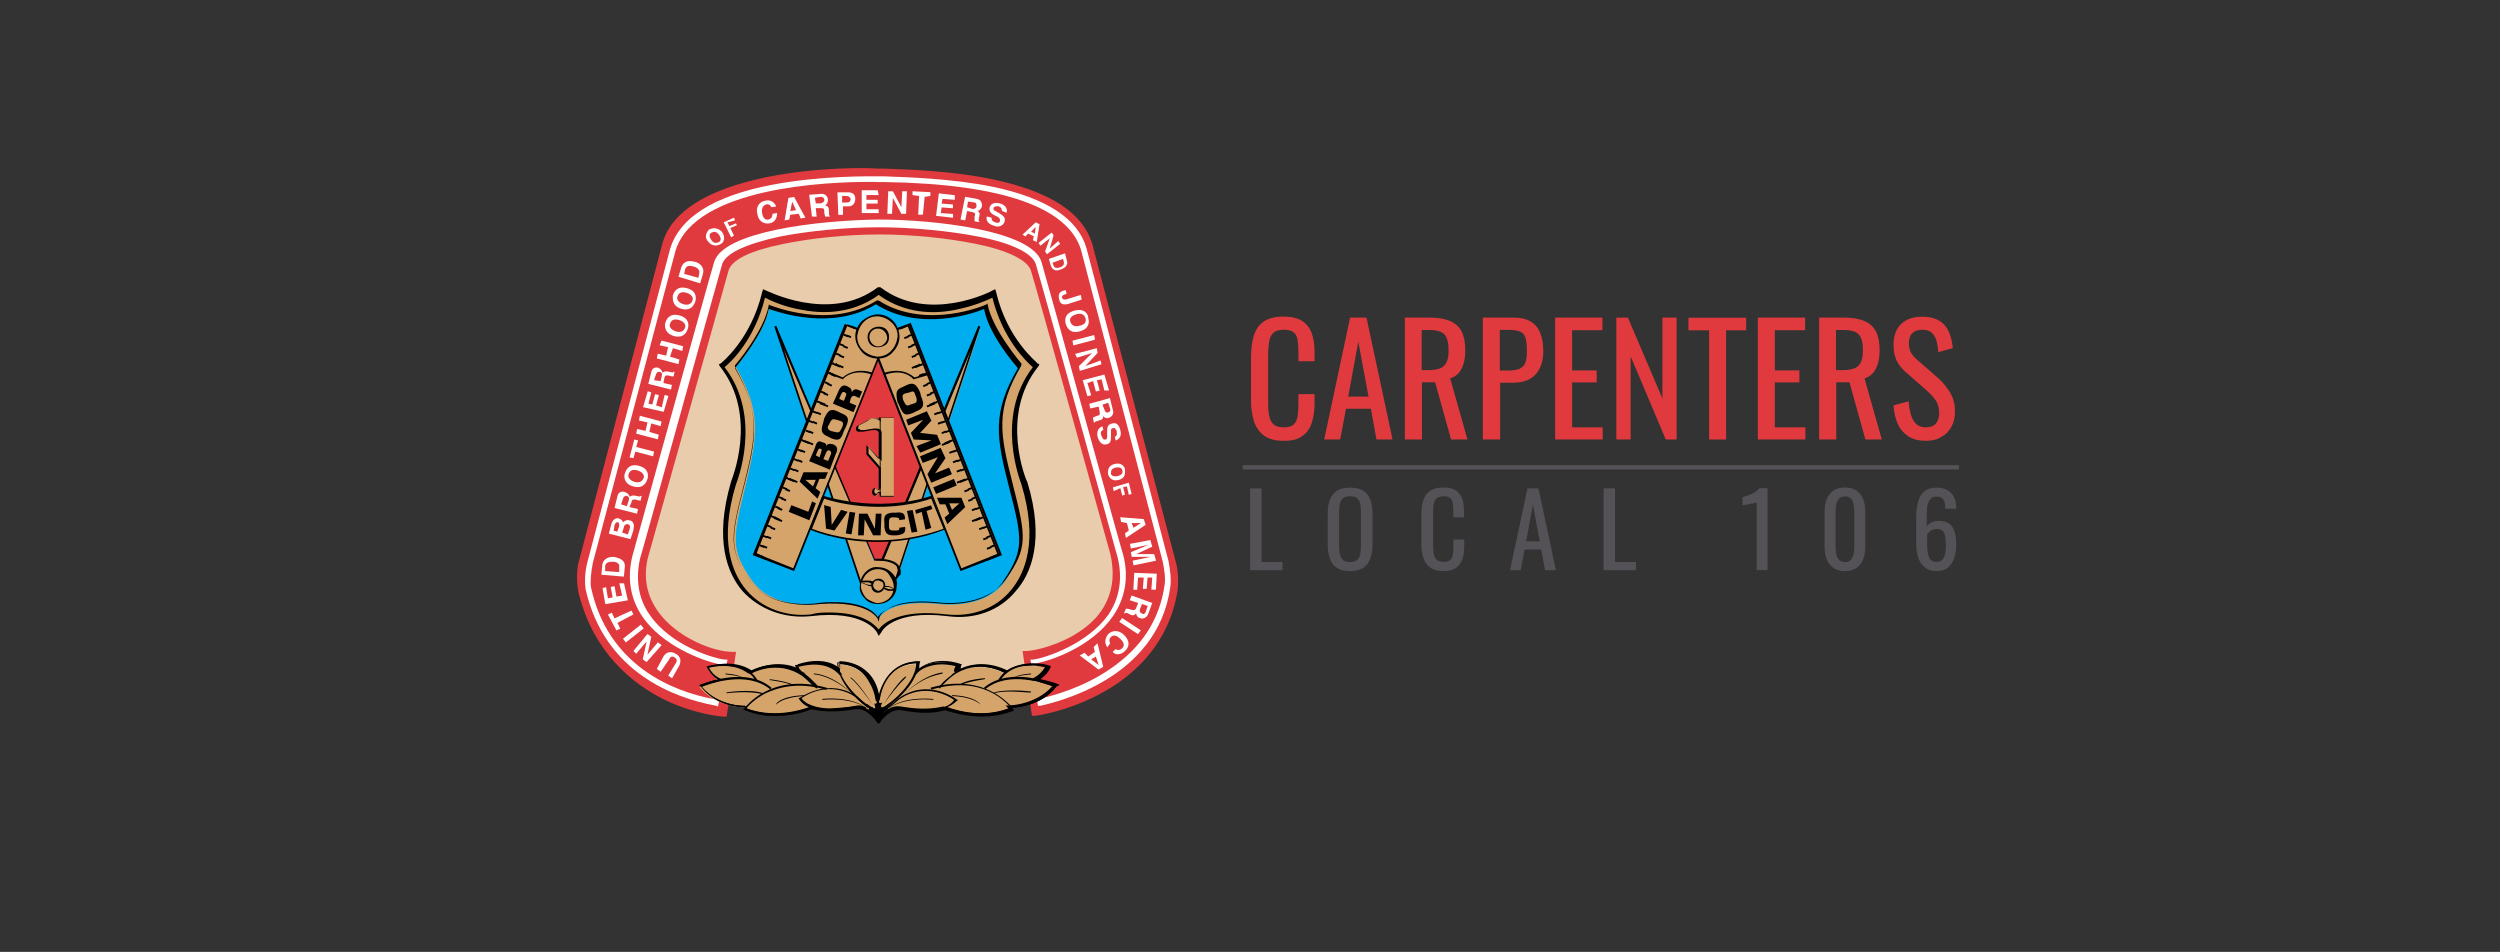 <?xml version="1.0" encoding="utf-8"?>
<!-- Generator: Adobe Illustrator 25.1.0, SVG Export Plug-In . SVG Version: 6.00 Build 0)  -->
<svg version="1.1" id="Layer_1" xmlns="http://www.w3.org/2000/svg" xmlns:xlink="http://www.w3.org/1999/xlink" x="0px" y="0px"
	 viewBox="0 0 1708.2 650.4" style="enable-background:new 0 0 1708.2 650.4;" xml:space="preserve">
<rect x="0" y="0" width="1708.2" height="650.4" fill="#333333" stroke="none"/>
<style type="text/css">
	.st0{fill:#E9CCAB;}
	.st1{fill:#FFFFFF;}
	.st2{fill:#E03A3E;}
	.st3{fill:#D4A46B;}
	.st4{fill:#00AEEF;}
	.st5{fill:none;}
	.st6{fill:none;stroke:#555257;stroke-width:2.916;stroke-miterlimit:10;}
	.st7{fill:#555257;}
</style>
<g>
	<g>
		<path class="st0" d="M572.2,475l28.3,10.3l32.8-10.3H709l2.6,6.4c0,0,71.9-5.1,88-80.9c0.6-3.9,0.6-9-1.3-16.7l-56.5-215.2
			c-14.8-47.5-120.8-47.5-142-48.2c-21.2-0.6-127.2,0-142,48.8l-56.5,215.2c-1.9,7.7-1.9,12.8-1.3,16.7
			c16.7,75.8,87.4,79.6,87.4,79.6l2.6-6.4L572.2,475z"/>
		<path class="st1" d="M600.4,485.9l-28.3-10.3h-81.6L488,482h-0.6c0,0-18-1.3-37.9-11.6c-18-10.3-41.8-29.5-50.1-69.4
			c-0.6-3.9-0.6-9,1.3-16.7l56.5-215.2c16.1-52.7,137.5-49.5,142.6-49.5c1.3,0,2.6,0,4.5,0c14.8,0.6,45,1.3,74.5,7.1
			c36.6,7.7,57.8,21.8,64.2,41.8l55.9,215.8c1.9,7.7,1.9,12.8,1.3,16.7c-8.4,39.2-32.1,59.1-50.7,69.4
			c-19.9,10.9-37.9,12.2-37.9,12.2h-0.6l-2.6-6.4h-75.2L600.4,485.9z M489.9,473.7L489.9,473.7h82.9l0,0l27.6,10.3l32.8-9.6h76.4
			l2.6,6.4c3.2,0,19.3-2.6,37.3-11.6c18-9.6,41.1-29.5,49.5-68.1c0.6-3.9,0.6-8.4-1.3-16.1l-56.5-215.8c-5.8-19.3-27-32.8-62.9-40.5
			c-28.9-6.4-59.7-7.1-73.9-7.1c-1.9,0-3.2,0-4.5,0c-5.1,0-125.3-3.2-141.3,48.2l-56.5,215.2c-1.9,7.7-1.9,12.8-1.3,16.1
			c8.4,39.2,31.5,58.5,49.5,68.1s34,10.9,36.6,11.6L489.9,473.7z"/>
	</g>
	<g>
		<path class="st2" d="M599.8,157.7c41.1,0,100.2,8.4,105.3,26.3c4.5,16.7,54,192.7,54,192.7c13.5,55.9-50.1,69.4-58.5,69.4
			l5.8,39.8c0,0,81.6-10.3,95.7-80.9c0.6-3.9,1.9-12.2,0-19.3L744.3,166c-14.8-48.8-122.7-48.2-144.5-48.8
			c-21.2-0.6-129.8,0-144.5,49.5l-57.8,219.7c-1.9,7.7-0.6,15.4,0.6,19.3c18.6,75.2,95.7,80.9,95.7,80.9l5.8-39.8
			c-19.3,0.6-69.4-21.8-59.7-66.2c0,0,50.1-179.9,55.2-196.6C499.6,166,558.7,158.3,599.8,157.7z"/>
		<path class="st2" d="M705.1,489.1l-6.4-44.3h2.6c6.4,0,34.7-6.4,49.5-25.1c9-11.6,11.6-25.7,7.7-41.8c-0.6-1.9-48.8-176-54-192.7
			c-1.9-7.1-15.4-14.1-37.9-18.6c-19.3-3.9-43.7-6.4-65.5-6.4c-22.5,0-46.9,2.6-65.5,6.4c-22.5,4.5-36,10.9-37.9,18.6
			c-4.5,16.7-54,192.1-55.2,196.6c-3.2,14.8,0,27.6,9.6,39.2c13.5,16.1,36.6,24.4,48.2,24.4h2.6l-6.4,44.3h-1.9
			c-0.6,0-19.9-1.3-41.8-12.2c-21.2-10.9-46.9-31.5-57.2-71.3c-1.3-5.1-1.9-12.8-0.6-20.6L452.7,166c6.4-21.8,30.8-36.6,71.3-45
			c35.3-7.1,69.4-6.4,75.8-5.8c1.3,0,2.6,0,4.5,0c14.8,0.6,46.2,1.3,75.8,7.7c37.9,8.4,59.7,22.5,66.2,43.7L804,386.3
			c1.9,9.6,0.6,18.6,0,20.6c-3.9,20.6-16.7,48.8-54,68.1c-22.5,11.6-42.4,14.1-43,14.1H705.1z M592.7,119.1
			c-27,0-122,3.2-136.2,48.2L398.7,387c-1.3,6.4-0.6,14.1,0.6,18.6c7.7,30.8,25.7,53.3,54,67.4c17.3,8.4,33.4,10.9,38.5,11.6l5.8-36
			c-12.8-0.6-34.7-9-48.8-25.7c-10.3-12.2-13.5-27-10.3-42.4l0,0c0.6-1.9,50.1-179.9,55.2-196.6c4.5-20.6,66.2-27.6,106-28.3v1.9
			v-1.9c22.5,0,47.5,2.6,66.8,6.4c24.4,5.1,37.9,12.2,41.1,21.2c4.5,16.7,53.3,191.4,54,192.7c4.5,18,1.3,32.8-8.4,45.6
			c-14.8,18.6-40.5,25.1-50.1,26.3l5.8,36c5.8-0.6,22.5-4.5,40.5-13.5c28.9-14.8,46.2-36.6,52-65.5c0.6-4.5,1.3-12.2,0-18.6
			l-57.8-219.7c-9-30.2-55.9-46.2-138.7-48.2c-1.9,0-3.2,0-4.5,0C599.1,119.1,596.6,119.1,592.7,119.1z"/>
	</g>
	<path class="st1" d="M490.6,482.7l-1.9-0.6c-27.6-5.1-75.8-22.5-88.6-79.6c-0.6-4.5-0.6-11.6,1.3-18.6l56.5-213.9
		c6.4-21.2,29.5-36,69.4-43.7c33.4-6.4,66.2-5.8,72.6-5.8c1.3,0,2.6,0,4.5,0c14.8,0.6,45,1.3,73.9,7.1c36.6,7.7,58.5,21.8,64.2,42.4
		l55.9,213.3c1.3,7.1,1.9,12.2,1.3,17.3c-8.4,64.2-80.3,79.6-88.6,81.6l-1.9,0l-5.1-31.5h1.9c9-1.3,37.3-10.9,51.4-30.8
		c7.7-11.6,9.6-24.4,6.4-38.5c-0.6-1.9-50.7-183.1-55.9-200.4c-1.9-7.7-16.1-14.8-39.2-19.3c-19.9-3.9-45.6-6.4-68.1-6.4
		c-23.1,0-48.8,2.6-68.1,6.4c-23.1,5.1-37.3,11.6-39.2,19.3c-5.1,17.3-55.2,199.1-55.9,200.4c-3.2,14.1-1.3,27.6,6.4,38.5
		c14.8,21.8,45,30.2,51.4,30.8h1.9L490.6,482.7z M593.3,124.3c-26.3,0-118.2,3.2-131.7,46.9l-56.5,213.3c-1.3,6.4-1.9,13.5-1.3,16.7
		c11.6,54,56.5,71.3,83.5,76.4l3.9-23.8c-12.2-2.6-38.5-12.8-52-32.1c-8.4-12.2-10.9-26.3-7.1-41.8c0.6-1.9,50.7-183.7,55.9-201
		c6.4-20.6,70-28.3,111.8-28.9c39.8,0,105.3,7.7,111.8,28.9c5.1,17.3,55.2,199.1,55.9,200.4c3.9,15.4,1.3,29.5-7.1,41.8
		c-14.8,21.2-42.4,30.2-52,32.1l3.9,23.8c7.7-1.9,27.6-7.1,46.2-19.9c21.8-14.8,34-34,37.3-57.8c0.6-3.9,0-9-1.3-15.4l-55.9-213.3
		c-9-28.9-54-45-134.2-46.2c-1.9,0-3.2,0-4.5,0C599.1,124.3,596.6,124.3,593.3,124.3z"/>
	<path class="st1" d="M453.3,448.6c1.9-3.2,5.1-3.9,8.4-1.9c1.3,0.6,2.6,1.9,3.2,3.9c0,1.3,0,2.6-0.6,3.9l-5.1,9l-2.6-1.9l5.1-8.4
		c1.3-1.9,0.6-3.2-0.6-3.9c-1.9-1.3-3.2-0.6-3.9,1.3l-5.8,8.4l-2.6-1.9L453.3,448.6z"/>
	<path class="st1" d="M434.7,446.7l-1.9-1.9l9.6-11.6l2.6,1.9l-2.6,12.2l0,0l7.1-8.4l2.6,1.9l-10.3,11.6l-2.6-1.9l2.6-12.2l0,0
		L434.7,446.7z"/>
	<path class="st1" d="M437.9,426.8l1.9,2.6l-12.2,9.6l-1.9-2.6L437.9,426.8z"/>
	<path class="st1" d="M431.5,417.2l1.3,2.6l-10.9,5.8l1.9,3.9l-2.6,1.3l-5.8-10.9l2.6-1.3l1.9,3.9L431.5,417.2z"/>
	<path class="st1" d="M414.1,401.1l1.3,7.7l3.2-0.6l-1.3-7.1l2.6-0.6l1.3,7.1l3.9-0.6l-1.9-8.4h3.2l2.6,11.6l-15.4,2.6l-1.9-10.9
		L414.1,401.1z"/>
	<path class="st1" d="M413.5,390.2V387c0-1.3,0.6-3.2,5.1-3.2c2.6,0,5.1,1.3,4.5,3.9v3.2L413.5,390.2z M426.3,394l0.6-6.4
		c0.6-5.1-3.9-6.4-7.7-7.1c-2.6,0-7.1,0.6-7.7,5.8l-0.6,6.4L426.3,394z"/>
	<path class="st1" d="M425.1,363.9l1.3-3.9c0-1.3,1.3-1.9,2.6-1.9c1.3,0.6,1.9,1.3,1.3,3.2l-1.3,3.9L425.1,363.9z M430.8,368.4
		l1.9-5.8c0.6-3.2,0.6-3.9,0-5.1c-0.6-1.3-1.3-1.9-2.6-1.9c-1.3-0.6-3.2,0-4.5,1.3c0-0.6-0.6-1.9-2.6-2.6c-1.3-0.6-3.9,0-5.1,3.2
		l-1.9,7.1L430.8,368.4z M419.3,362.6l0.6-3.9c0.6-1.3,1.3-1.9,1.9-1.9c1.3,0,1.3,1.3,1.3,2.6l-1.3,3.9L419.3,362.6z"/>
	<path class="st1" d="M428.3,345.9l-3.9-1.3l1.3-3.9c0.6-1.9,1.9-1.9,2.6-1.9c1.3,0.6,1.9,1.3,1.3,3.2L428.3,345.9z M435.3,351
		l0.6-3.2l-5.8-1.3l1.3-3.2c0.6-2.6,1.3-1.9,3.2-1.9c1.3,0.6,2.6,0.6,3.2,0.6l0.6-3.2h-0.6c-0.6,0.6-0.6,0.6-3.2,0
		c-2.6-0.6-3.2,0-4.5,0.6c0-1.3-1.3-2.6-3.2-3.2c-1.3-0.6-4.5-0.6-5.1,3.2l-1.9,7.7L435.3,351z"/>
	<path class="st1" d="M433.4,329.2c-3.9-1.3-4.5-3.9-3.9-5.1c0.6-1.9,1.9-3.9,6.4-2.6c3.9,1.3,4.5,3.9,3.9,5.1
		C439.2,327.9,437.9,330.5,433.4,329.2z M432.8,332.4c7.1,1.9,9-3.2,9.6-5.1c0.6-1.9,1.3-7.1-5.8-9c-7.1-1.9-9,3.2-9.6,5.1
		C426.3,324.7,425.7,330.5,432.8,332.4z"/>
	<path class="st1" d="M446.9,308.6l-0.6,3.2l-12.2-3.2l-1.3,4.5l-2.6-0.6l3.2-12.2l2.6,0.6l-1.3,4.5L446.9,308.6z"/>
	<path class="st1" d="M443.7,295.1l6.4,1.9l-0.6,3.2l-14.8-3.9l0.6-3.2l5.8,1.3l1.3-5.8l-5.8-1.3l0.6-3.2l14.8,3.9l-0.6,3.2
		l-6.4-1.9L443.7,295.1z"/>
	<path class="st1" d="M445,268.1l-1.9,7.7l2.6,0.6l1.9-7.1l2.6,0.6l-1.9,7.1l3.9,1.3l1.9-8.4l2.6,0.6l-3.2,10.9l-14.1-3.2l3.2-10.9
		L445,268.1z"/>
	<path class="st1" d="M451.4,260.4l-4.5-0.6l1.3-3.9c0.6-1.9,1.9-1.9,2.6-1.9c1.3,0.6,1.9,1.3,1.3,3.2L451.4,260.4z M458.5,266.2
		l0.6-3.2l-5.8-1.3l0.6-3.2c0.6-2.6,1.3-1.9,3.2-1.9c1.3,0.6,2.6,0.6,3.2,0.6l0.6-3.2h-0.6c-0.6,0.6-0.6,0.6-3.2,0s-3.2,0-4.5,0.6
		c0-1.3-1.3-2.6-2.6-3.2c-1.3-0.6-4.5-0.6-5.1,3.2l-1.9,7.7L458.5,266.2z"/>
	<path class="st1" d="M457.8,243.7l6.4,1.9l-0.6,3.2l-14.8-3.9l0.6-3.2l5.8,1.3l1.3-5.8l-5.8-1.3l1.3-3.2l14.8,3.9l-0.6,3.2
		l-6.4-1.9L457.8,243.7z"/>
	<path class="st1" d="M461.7,226.4c-3.9-1.3-4.5-3.9-3.9-5.1c0.6-1.9,1.9-3.9,6.4-2.6c3.9,1.3,4.5,3.9,3.9,5.1
		C467.5,225.8,465.5,227.7,461.7,226.4z M460.4,229.6c7.1,1.9,9-3.2,9.6-5.1c0.6-1.9,1.3-7.1-5.8-9c-7.1-1.9-9,3.2-9.6,5.1
		C454,222.5,454,227.7,460.4,229.6z"/>
	<path class="st1" d="M466.8,207.8c-3.9-1.3-4.5-3.9-3.9-5.1c0.6-1.9,1.9-3.9,6.4-2.6c3.9,1.3,4.5,3.9,3.9,5.1
		C472.6,207.1,470.7,209.1,466.8,207.8z M465.5,211c7.1,1.9,9-3.2,9.6-5.1c0.6-1.9,1.3-7.1-5.8-9c-7.1-1.9-9,3.2-9.6,5.1
		C459.7,203.9,459.1,209.1,465.5,211z"/>
	<path class="st1" d="M467.5,187.2l0.6-3.2c0.6-1.3,1.3-3.2,5.8-1.9c2.6,0.6,4.5,2.6,3.9,4.5l-0.6,3.2L467.5,187.2z M478.4,193.6
		l1.9-6.4c1.3-5.1-2.6-7.7-5.8-8.4c-2.6-0.6-7.1-1.3-9,3.9l-1.9,6.4L478.4,193.6z"/>
	<path class="st1" d="M486.1,164.1c-1.9-2.6-1.3-4.5,0-5.1c1.3-0.6,3.2-1.3,5.1,1.3c1.9,2.6,1.3,4.5,0,5.1
		C489.9,166,488,166.7,486.1,164.1z M484.2,165.4c3.2,3.9,7.1,1.9,8.4,1.3c1.3-0.6,3.9-3.9,0.6-8.4c-3.9-3.9-7.7-1.9-9-1.3
		C483.5,158.3,480.3,161.5,484.2,165.4z"/>
	<path class="st1" d="M501.5,160.9l-1.9,1.3l-5.1-10.3l7.1-3.2l0.6,1.9l-5.1,1.3l1.3,2.6l4.5-1.9l0.6,1.3l-4.5,1.9L501.5,160.9z"/>
	<path class="st1" d="M527.2,141.6c-0.6-0.6-1.3-2.6-3.9-1.9c-1.3,0.6-3.2,1.9-2.6,5.8c0.6,3.2,1.9,5.1,4.5,4.5
		c1.9-0.6,2.6-1.9,2.6-3.9l3.2-0.6c0,3.2-1.3,6.4-5.1,7.1s-7.7-1.3-8.4-6.4c-1.3-4.5,1.3-8.4,5.1-9c4.5-1.3,7.1,1.9,7.7,3.9
		L527.2,141.6z"/>
	<path class="st1" d="M541.3,137.8L541.3,137.8l2.6,5.8l-3.9,0.6L541.3,137.8z M540,146.7l5.8-0.6l1.3,3.2l3.2-0.6l-7.7-14.1
		l-3.9,0.6l-2.6,15.4l3.2-0.6L540,146.7z"/>
	<path class="st1" d="M557.4,139l-0.6-3.9l3.9-0.6c1.9,0,2.6,1.3,2.6,1.9c0,1.3-0.6,1.9-2.6,2.6H557.4z M554.8,148h3.2l-0.6-5.8h3.2
		c2.6,0,2.6,0.6,2.6,2.6c0,1.3,0.6,2.6,0.6,3.2h3.2v-0.6c-0.6,0-0.6-0.6-0.6-3.2s-0.6-3.2-2.6-3.9c1.3-0.6,1.9-1.9,1.9-3.9
		c0-1.3-1.3-4.5-5.1-3.9l-7.7,0.6L554.8,148z"/>
	<path class="st1" d="M575.4,138.4v-4.5h2.6c1.9,0,2.6,0.6,3.2,1.9c0,0.6,0,2.6-2.6,2.6H575.4z M576,141h3.9c3.9,0,4.5-3.9,4.5-5.1
		c0-3.2-1.9-4.5-5.1-4.5h-7.1l0.6,15.4h3.2V141z"/>
	<path class="st1" d="M600.4,133.3h-8.4v3.2h7.7v2.6h-7.7v3.9h8.4v2.6h-11.6V130h10.9L600.4,133.3z"/>
	<path class="st1" d="M616.5,130.7h3.2l-0.6,15.4h-3.2l-5.8-10.9l0,0l-0.6,10.9h-3.2l0.6-15.4h3.2l5.8,10.9l0,0L616.5,130.7z"/>
	<path class="st1" d="M630.6,146.7h-3.2l0.6-12.8l-4.5-0.6v-2.6l12.2,0.6v2.6l-3.9,0.6L630.6,146.7z"/>
	<path class="st1" d="M652.4,136.5l-8.4-0.6l-0.6,3.2l7.7,0.6v2.6l-7.7-0.6l-0.6,3.9l8.4,0.6v2.6l-11.6-1.3l1.9-15.4l10.9,1.3V136.5
		z"/>
	<path class="st1" d="M660.8,141.6l0.6-3.9l3.9,0.6c1.9,0,1.9,1.3,1.9,2.6s-1.3,1.9-2.6,1.9L660.8,141.6z M656.3,150l3.2,0.6
		l1.3-6.4l3.2,0.6c2.6,0.6,2.6,1.3,1.9,3.2c0,1.3,0,2.6,0,3.2l3.2,0.6v-0.6c-0.6-0.6-0.6-0.6,0-3.2c0.6-2.6,0-3.2-1.3-3.9
		c1.3,0,2.6-1.3,3.2-3.2c0-1.3,0-4.5-3.9-5.1l-7.7-1.3L656.3,150z"/>
	<path class="st1" d="M677.5,148.7c0,0.6,0,2.6,2.6,3.2c1.3,0.6,3.2,0.6,3.2-1.3c0-1.3-0.6-1.9-1.9-2.6l-1.3-0.6
		c-2.6-1.3-4.5-2.6-3.9-5.8c0.6-1.3,1.9-3.9,7.1-2.6c4.5,1.3,5.1,4.5,4.5,6.4l-3.2-1.3c0-0.6,0-2.6-2.6-3.2c-1.3,0-2.6,0-3.2,1.3
		c0,1.3,0.6,1.9,1.3,1.9l3.2,1.9c1.9,1.3,3.9,2.6,3.2,5.1c-1.3,4.5-5.8,3.9-7.1,3.2c-5.1-1.3-5.8-4.5-5.1-6.4L677.5,148.7z"/>
	<path class="st1" d="M707.7,155.1L707.7,155.1l-0.6,4.5l-2.6-1.3L707.7,155.1z M702.5,159.6l3.9,1.9l-0.6,2.6l2.6,1.3l1.9-12.2
		l-2.6-1.3l-9,8.4l1.9,1.3L702.5,159.6z"/>
	<path class="st1" d="M723.1,164.7l1.3,1.9l-9,7.1l-1.3-1.9l3.2-9l0,0l-6.4,5.1l-1.3-1.9l9-7.1l1.3,1.9l-2.6,9l0,0L723.1,164.7z"/>
	<path class="st1" d="M726.3,176.9l0.6,1.9c0,1.3,0.6,2.6-2.6,3.9c-1.9,0.6-3.9,0.6-4.5-1.3l-0.6-1.9L726.3,176.9z M716.7,176.9
		l1.3,4.5c1.3,3.9,4.5,3.9,7.1,2.6c1.9-0.6,5.1-2.6,3.9-5.8l-1.3-5.1L716.7,176.9z"/>
	<path class="st1" d="M729.5,207.8c-3.2,0.6-5.1,0-5.8-3.2c-1.3-5.1,1.9-5.8,4.5-6.4l0.6,2.6c-2.6,0.6-3.2,1.3-3.2,2.6
		c0.6,1.3,1.3,1.3,2.6,1.3l10.3-3.2l0.6,3.2L729.5,207.8z"/>
	<path class="st1" d="M735.3,214.8c3.9-1.3,5.8,0.6,6.4,2.6c0.6,1.9,0,4.5-3.9,5.1c-3.9,1.3-5.8-0.6-6.4-2.6
		C730.8,218.7,730.8,216.1,735.3,214.8z M734,212.3c-7.1,1.9-6.4,7.1-5.8,9c0.6,1.9,2.6,7.1,9.6,5.1c7.1-1.9,6.4-7.1,5.8-9
		C743.7,214.8,741.1,210.3,734,212.3z"/>
	<path class="st1" d="M733.4,236l-0.6-3.2l14.8-3.9l0.6,3.2L733.4,236z"/>
	<path class="st1" d="M752,246.3l0.6,2.6l-14.8,4.5l-0.6-3.2l9-9l0,0l-10.3,3.2l-1.3-2.6l14.8-3.9l0.6,3.2l-8.4,9l0,0L752,246.3z"/>
	<path class="st1" d="M754.6,266.9l-1.9-7.7l-3.2,0.6l1.9,7.1l-2.6,0.6l-1.9-7.1l-3.9,1.3l2.6,8.4l-2.6,0.6l-3.2-10.9l14.8-3.9
		l3.2,10.9H754.6z"/>
	<path class="st1" d="M753.3,276.5l3.9-1.3l1.3,3.9c0.6,1.9-0.6,2.6-1.3,2.6c-1.3,0.6-1.9,0-2.6-1.9L753.3,276.5z M744.3,275.9
		l0.6,3.2l5.8-1.3l0.6,3.2c0.6,2.6,0,2.6-1.9,3.2c-1.3,0.6-1.9,0.6-2.6,1.3l0.6,3.2h0.6c0-0.6,0.6-0.6,2.6-1.3
		c2.6-0.6,3.2-1.3,3.2-3.2c0.6,1.3,2.6,1.9,3.9,1.3c1.3-0.6,3.9-1.9,2.6-5.8l-1.9-7.7L744.3,275.9z"/>
	<path class="st1" d="M753.9,293.8c-0.6,0-2.6,1.3-1.3,3.9c0.6,1.3,1.3,3.2,2.6,2.6c1.3,0,1.3-1.3,1.3-3.2v-1.9c0-2.6,0-5.1,3.2-5.8
		c1.9-0.6,4.5-0.6,5.8,4.5c1.3,4.5-1.3,6.4-3.2,7.1l-0.6-2.6c0.6,0,1.9-0.6,1.3-3.9c-0.6-1.3-1.3-2.6-2.6-1.9
		c-1.3,0-1.3,1.3-1.3,1.9v3.9c0,1.9,0,4.5-2.6,5.1c-4.5,1.3-5.8-3.2-6.4-4.5c-1.3-5.1,1.3-7.1,3.2-7.7L753.9,293.8z"/>
	<path class="st1" d="M762.3,319.5c3.2-0.6,4.5,0.6,4.5,1.9c0.6,1.3,0,3.2-3.2,3.9c-3.2,0.6-4.5-0.6-4.5-1.9
		C759.1,322.1,759.1,320.2,762.3,319.5z M761.6,317c-5.1,1.3-4.5,5.1-4.5,7.1c0.6,1.3,1.9,5.1,7.1,3.9s4.5-5.1,4.5-7.1
		C768.7,319.5,766.8,315.7,761.6,317z"/>
	<path class="st1" d="M761,335.6l-0.6-2.6l10.9-3.2l1.9,7.7l-1.9,0.6l-1.3-5.8l-2.6,0.6l1.3,5.1l-1.9,0.6l-1.3-5.1L761,335.6z"/>
	<path class="st1" d="M779.6,357.4L779.6,357.4l-5.1,3.2l-1.3-3.2H779.6z M770,357.4l1.3,5.1l-2.6,1.9l0.6,3.2l13.5-9l-1.3-3.9
		l-16.1-1.3l0.6,3.2L770,357.4z"/>
	<path class="st1" d="M774.5,386.3l-0.6-3.2l12.2-2.6l0,0h-12.8l-0.6-3.2l12.2-5.1l0,0l-12.2,2.6l-0.6-3.2L786,369l1.3,4.5
		l-10.9,5.1l0,0h12.2l1.3,4.5L774.5,386.3z"/>
	<path class="st1" d="M786.7,403l0.6-8.4h-3.2l-0.6,7.7h-2.6l0.6-7.7h-3.9l-0.6,8.4h-2.6l0.6-11.6l15.4,0.6l-0.6,10.9H786.7z"/>
	<path class="st1" d="M780.3,412.7l3.9,1.3l-1.3,3.9c-0.6,1.9-1.9,1.9-2.6,1.3c-1.3-0.6-1.9-1.3-1.3-3.2L780.3,412.7z M773.2,406.9
		l-1.3,3.2l5.8,1.9l-1.3,3.2c-0.6,1.9-1.9,1.9-3.9,1.3c-1.3-0.6-2.6-0.6-3.2-0.6l-1.3,3.2h0.6c0.6-0.6,1.3-0.6,3.2,0.6
		c2.6,1.3,3.2,0.6,4.5-0.6c0,1.3,1.3,3.2,2.6,3.2c1.3,0.6,4.5,0.6,5.8-3.2l2.6-7.1L773.2,406.9z"/>
	<path class="st1" d="M764.8,424.9l1.9-2.6l12.8,8.4l-1.9,2.6L764.8,424.9z"/>
	<path class="st1" d="M762.3,443.5c0.6,0.6,2.6,1.3,4.5-0.6c1.3-1.3,1.9-3.2-1.3-6.4c-1.9-1.9-4.5-3.2-6.4-1.3
		c-1.3,1.3-1.3,2.6-0.6,4.5l-1.9,2.6c-1.9-2.6-1.9-5.8,0.6-9c2.6-2.6,7.1-3.2,10.9,0.6c3.9,3.9,3.9,7.7,0.6,10.9
		c-3.2,3.2-7.1,2.6-8.4,0.6L762.3,443.5z"/>
	<path class="st1" d="M750.7,454.4L750.7,454.4l-5.1-3.9l3.2-1.9L750.7,454.4z M748.1,445.4l-4.5,3.2l-2.6-2.6l-3.2,1.9l12.8,9.6
		l3.2-1.9l-3.9-16.1l-2.6,2.6L748.1,445.4z"/>
	<g>
		<path class="st3" d="M600.4,431.9c0,0,7.7-16.1,46.2-11.6c34,3.9,73.2-23.8,52.7-90.6c0,0-19.9-45.6,8.4-80.3
			c0,0-20.6-16.1-28.9-49.5c0,0-45,23.8-78.4-1.9l0,0c-33.4,26.3-78.4,1.9-78.4,1.9c-8.4,33.4-28.9,49.5-28.9,49.5
			c27.6,34.7,8.4,80.3,8.4,80.3c-20.6,66.8,18.6,94.4,52.7,90.6C592.1,415.9,600.4,431.9,600.4,431.9z"/>
		<path d="M600.4,434.5l-1.3-2.6c0,0-8.4-15.4-45-10.9c-18,1.9-35.3-4.5-46.9-17.3c-10.3-12.2-19.3-34.7-7.7-74.5l0,0
			c0-0.6,19.3-45-7.7-79l-0.6-1.3l1.3-0.6c0,0,20.6-16.1,28.3-48.8l0.6-1.9l1.3,0.6c0.6,0,44.3,23.1,77.1-1.9h0.6h0.6h0.6
			c32.8,25.1,76.4,2.6,77.1,1.9l1.3-0.6l0.6,1.9c7.7,32.8,28.3,48.2,28.3,48.8l1.3,0.6l-0.6,1.3c-27,33.4-8.4,78.4-7.7,79l0,0
			c12.2,39.8,2.6,62.9-7.7,74.5c-10.9,13.5-28.3,19.9-46.9,17.3c-36.6-4.5-45,10.3-45,10.9L600.4,434.5z M567,418.5
			c21.8,0,30.2,7.7,33.4,11.6c3.2-4.5,14.8-14.1,46.2-10.3c17.3,1.9,34-3.9,44.3-16.7c9.6-11.6,18.6-33.4,7.1-71.9
			c-0.6-1.9-18.6-46.2,7.7-80.3c-4.5-3.9-20.6-19.3-27.6-47.5c-3.9,1.9-12.8,5.8-25.7,8.4c-19.9,3.9-37.9,0-52-10.3
			c-14.1,10.3-32.1,14.1-52,10.3c-12.2-1.9-21.8-6.4-25.7-8.4c-7.1,28.9-23.1,43.7-27.6,47.5c26.3,34,8.4,78.4,7.7,80.3
			c-11.6,38.5-2.6,60.4,7.1,71.9c10.3,12.2,27,18.6,44.3,16.7C558.7,418.5,562.5,418.5,567,418.5z"/>
	</g>
	<g>
		<path class="st4" d="M600.4,422.9c0,0,5.1-13.5,39.8-10.3c0,0,32.8,5.1,46.9-16.1s12.8-28.9,4.5-63.6c-9-34.7-12.2-51.4,5.8-82.2
			c0,0-19.9-23.1-23.1-41.1c0,0-41.1,18-74.5-3.2c-32.8,20.6-73.9,3.2-73.9,3.2c-3.2,18-23.1,41.1-23.1,41.1
			c18,31.5,14.8,47.5,6.4,82.2s-10.3,42.4,4.5,63.6c14.8,21.2,46.9,16.1,46.9,16.1C594.6,409.5,600.4,422.9,600.4,422.9z"/>
		<path d="M600.4,424.9l-0.6-1.9c0,0-5.8-12.8-39.8-10.3c0,0-33.4,5.1-47.5-16.1c-14.8-21.2-13.5-28.9-4.5-64.2s11.6-50.7-5.8-81.6
			v-0.6v-0.6c0,0,19.9-23.1,23.1-41.1v-0.6l0.6,0.6c0.6,0,41.1,17.3,73.2-3.2h0.6h0.6c32.1,20.6,73.2,3.2,73.9,2.6l0.6-0.6v0.6
			c3.2,17.3,23.1,40.5,23.1,40.5v0.6v0.6c-18,30.8-14.8,46.2-5.8,81.6s10.3,43-4.5,64.2c-14.8,21.2-47.5,16.1-47.5,16.1
			c-33.4-3.2-39.2,9.6-39.2,10.3L600.4,424.9z M569.6,411.4c21.2,0,28.3,7.1,30.2,10.3c1.9-3.2,10.9-12.2,39.8-9.6
			c0.6,0,32.8,5.1,46.2-15.4c14.1-21.2,12.8-28.3,3.9-62.9s-12.2-51.4,5.8-82.2c-2.6-3.2-19.9-23.1-23.1-40.5
			c-5.8,2.6-43.7,16.1-73.9-3.2c-30.2,18.6-67.4,5.1-73.2,3.2c-3.2,16.7-20.6,37.3-23.1,40.5c18,30.8,14.8,47.5,5.8,82.2
			c-9,34.7-9.6,42.4,4.5,62.9c14.1,20.6,46.2,15.4,46.2,15.4C563.2,411.4,567,411.4,569.6,411.4z"/>
	</g>
	<polygon class="st2" points="599.1,244.4 569.6,318.9 598.5,385.1 601.7,385.1 630,320.2 	"/>
	<g>
		<path class="st3" d="M529.8,223.2l59.1,176.6h22.5l58.5-176L603,383.1c0,0-3.9-0.6-5.8,0L529.8,223.2z"/>
		<path d="M588.2,400.5l-59.1-177.3l1.3-0.6l67.4,159.3c1.3,0,3.9,0,4.5,0l66.2-159.3l1.3,0.6l-58.5,176.6L588.2,400.5z
			 M535.5,238.6l53.3,159.9h21.8l52.7-159.3l-59.7,143.9H603c-1.3,0-3.9-0.6-5.1,0h-0.6v-0.6L535.5,238.6z"/>
	</g>
	<g>
		
			<rect x="475.6" y="290.7" transform="matrix(0.37 -0.929 0.929 0.37 69.174 712.414)" class="st3" width="168.9" height="28.9"/>
		<path d="M542.6,390.2l-28.3-10.9l62.9-158l28.3,10.9v0.6L542.6,390.2z M516.3,378l25.7,10.3l62.3-155.4l-25.7-10.3L516.3,378z"/>
	</g>
	<g>
		<g>
			<g>
				<rect x="583.7" y="221.1" transform="matrix(0.372 -0.928 0.928 0.372 158.988 683.046)" width="1.3" height="5.8"/>
				<rect x="570.7" y="248.6" transform="matrix(0.371 -0.929 0.929 0.371 128.148 687.077)" width="1.3" height="0.6"/>
				<rect x="574.6" y="241.9" transform="matrix(0.372 -0.928 0.928 0.372 135.239 686.837)" width="1.3" height="3.2"/>
				<rect x="577.2" y="235.4" transform="matrix(0.372 -0.928 0.928 0.372 142.877 685.256)" width="1.3" height="3.2"/>
				<rect x="579.5" y="228.1" transform="matrix(0.372 -0.928 0.928 0.372 151.001 682.744)" width="1.3" height="3.2"/>
			</g>
			<g>
				<rect x="572.9" y="247" transform="matrix(0.372 -0.928 0.928 0.372 128.257 689.288)" width="1.3" height="5.8"/>
				<rect x="560.3" y="275.3" transform="matrix(0.372 -0.928 0.928 0.372 96.302 693.581)" width="1.3" height="0.6"/>
				<rect x="563.8" y="267.7" transform="matrix(0.372 -0.928 0.928 0.372 104.419 692.954)" width="1.3" height="3.2"/>
				<rect x="566.4" y="261.2" transform="matrix(0.372 -0.928 0.928 0.372 112.056 691.374)" width="1.3" height="3.2"/>
				<rect x="569.1" y="254.8" transform="matrix(0.372 -0.928 0.928 0.372 119.727 689.828)" width="1.3" height="3.2"/>
			</g>
		</g>
		<g>
			<g>
				<rect x="562.5" y="273.5" transform="matrix(0.372 -0.928 0.928 0.372 97.056 696.338)" width="1.3" height="5.8"/>
				<rect x="549.5" y="301" transform="matrix(0.372 -0.928 0.928 0.372 65.659 699.769)" width="1.3" height="0.6"/>
				<rect x="553.6" y="293.7" transform="matrix(0.372 -0.928 0.928 0.372 73.925 699.85)" width="1.3" height="3.2"/>
				<rect x="556.3" y="287.2" transform="matrix(0.372 -0.928 0.928 0.372 81.563 698.27)" width="1.3" height="3.2"/>
				<rect x="558.9" y="280.8" transform="matrix(0.372 -0.928 0.928 0.372 89.2 696.689)" width="1.3" height="3.2"/>
			</g>
			<g>
				<rect x="552.3" y="299.6" transform="matrix(0.372 -0.928 0.928 0.372 66.428 703.188)" width="1.3" height="5.8"/>
				<rect x="539.3" y="327.1" transform="matrix(0.372 -0.928 0.928 0.372 35.058 706.661)" width="1.3" height="0.6"/>
				<rect x="543.4" y="319.8" transform="matrix(0.372 -0.928 0.928 0.372 43.374 706.828)" width="1.3" height="3.2"/>
				<rect x="546.1" y="313.3" transform="matrix(0.372 -0.928 0.928 0.372 51.085 705.312)" width="1.3" height="3.2"/>
				<rect x="548.1" y="306.6" transform="matrix(0.372 -0.928 0.928 0.372 58.467 702.928)" width="1.3" height="3.2"/>
			</g>
		</g>
	</g>
	<g>
		
			<rect x="624.7" y="220.6" transform="matrix(0.93 -0.367 0.367 0.93 -67.362 255.874)" class="st3" width="28.9" height="168.9"/>
		<path d="M656.3,390.2L594,231.5l28.3-10.9l62.3,158.7L656.3,390.2z M595.9,232.2l61,156.1l25.7-10.3L621,221.9L595.9,232.2z"/>
	</g>
	<g>
		<g>
			<path class="st3" d="M601.1,313.8v-18.6l0,0c-1.3-4.5-9-0.6-13.5-1.3c-3.9-0.6-1.3-3.2-1.3-3.2c5.1-2.6,7.1-3.9,7.1-3.9
				c5.8-3.2,7.7,0.6,7.7,0.6v-1.9h9.6v54h-9.6v-2.6h-1.3c0,0.6-0.6,1.9-1.3,1.9s-1.3-1.3-1.3-2.6c0-1.3,0.6-2.6,1.3-2.6
				s1.3,0.6,1.3,1.3c0,0,0.6,0.6,1.9-0.6v-14.1l0,0l-8.4-9.6v-5.8L601.1,313.8"/>
			<path d="M611.3,339.4h-10.3v-2.6h-1.3c0,0.6-0.6,1.9-1.9,1.9c-1.3,0-1.9-1.3-1.9-2.6c0-1.3,0.6-2.6,1.9-2.6
				c0.6,0,1.3,0.6,1.3,1.3c0,0,0.6,0,1.3-0.6v-14.1l-8.4-9.6v-6.4l8.4,9.6v-18c-0.6-2.6-3.9-1.9-7.7-1.3c-1.9,0.6-4.5,0.6-5.8,0.6
				c-1.3,0-1.9-0.6-1.9-1.3c-0.6-1.3,0.6-2.6,0.6-2.6l0,0c5.1-2.6,7.1-3.9,7.1-3.9c3.9-1.9,6.4-1.3,7.7,0v-1.9h10.3v54H611.3z
				 M601.7,338.8h9v-53.3h-9v3.2l-0.6-1.3c0,0-1.9-3.2-7.1-0.6c0,0-1.9,1.3-7.1,3.9c0,0-0.6,1.3-0.6,1.9c0,0.6,1.3,0.6,1.9,1.3
				c1.3,0,3.9,0,5.8-0.6c3.9-0.6,7.7-1.3,8.4,1.9l0,0l0,0V315l-9-9.6v4.5l8.4,9.6l0,0l0,0v14.1l0,0c-0.6,0.6-1.3,1.3-1.9,1.3
				s-0.6,0-0.6,0l0,0c0-0.6-0.6-1.3-0.6-1.3c-0.6,0-1.3,0.6-1.3,1.9s0.6,1.9,1.3,1.9s0.6-0.6,1.3-1.3l0,0h1.9V338.8z"/>
		</g>
	</g>
	<g>
		<path class="st3" d="M645.4,361.3c-50.7,18.6-91.2,0-91.2,0l9-21.8c0,0,36.6,12.8,73.9,0L645.4,361.3z"/>
		<path d="M599.1,370.3c-27,0-45.6-8.4-45.6-8.4h-0.6l9-23.1h0.6c0.6,0,36.6,12.2,73.9,0h0.6l9,23.1h-0.6
			C628.7,368.4,613.3,370.3,599.1,370.3z M554.8,361.3c5.1,1.9,43.7,16.7,89.9,0l-8.4-20.6c-34.7,11.6-68.1,1.9-73.2,0L554.8,361.3z
			"/>
	</g>
	<path d="M608.8,396.6c-1.3,0-1.9,0-3.2-0.6l0.6-1.3c5.8,1.9,7.1-1.9,7.1-1.9c0.6-1.9,0-3.9-0.6-5.8c-3.9-4.5-14.1-3.9-14.1-3.9
		v-1.3c0.6,0,11.6-0.6,15.4,4.5c1.3,1.9,1.9,3.9,1.3,6.4C613.9,393.4,613.3,396.6,608.8,396.6z"/>
	<g>
		<ellipse class="st3" cx="600.2" cy="400.3" rx="12.2" ry="12.2"/>
		<path d="M599.8,412.7L599.8,412.7c-3.9,0-7.1-1.3-9-3.9c-2.6-2.6-3.9-5.8-3.2-9c0-3.2,1.3-6.4,3.9-9c2.6-2.6,5.8-3.9,9-3.2
			c3.2,0,6.4,1.3,9,3.9c2.6,2.6,3.9,5.8,3.2,9C612.6,407.5,606.8,412.7,599.8,412.7z M599.8,388.9c-3.2,0-5.8,1.3-7.7,3.2
			c-1.9,1.9-3.2,5.1-3.9,7.7c0,3.2,1.3,5.8,3.2,8.4c1.9,1.9,5.1,3.2,7.7,3.9c6.4,0,11.6-4.5,11.6-10.9c0-3.2-1.3-5.8-3.2-8.4
			C606.2,390.2,603,388.9,599.8,388.9L599.8,388.9C600.4,388.9,599.8,388.9,599.8,388.9z"/>
	</g>
	<path d="M568.3,358.7l6.4-10.3l4.5,1.3l-9,12.8l-5.8-1.3l-1.3-16.1l4.5,1.3L568.3,358.7z"/>
	<path d="M580.5,349.7l3.9,0.6l-2.6,14.8l-3.9-0.6L580.5,349.7z"/>
	<path d="M592.7,351l5.1,10.3l0.6-10.3h3.9l-0.6,14.8h-5.1l-5.8-10.9l-0.6,10.9h-3.9l0.6-14.8H592.7z"/>
	<path d="M604.3,360v-2.6c-0.6-5.1,0.6-6.4,5.1-7.1h2.6c5.1-0.6,6.4,0.6,6.4,4.5l-3.9,0.6c0-1.3-0.6-1.9-3.2-1.9H610
		c-1.9,0-2.6,0.6-2.6,3.9v1.9c0,2.6,0.6,3.2,3.2,3.2h1.3c2.6,0,2.6-0.6,2.6-1.9l3.9-0.6c0.6,3.9-0.6,5.1-5.8,5.8h-1.9
		C606.8,365.8,604.9,365.1,604.3,360z"/>
	<path d="M619.7,349.1l3.9-0.6l3.2,14.8l-3.9,0.6L619.7,349.1z"/>
	<path d="M637,347.8l-3.9,1.3l3.2,11.6l-3.9,1.3l-2.6-12.2l-3.9,1.3l-0.6-2.6l10.9-3.2L637,347.8z"/>
	<g>
		<line class="st5" x1="578.6" y1="221.9" x2="516.3" y2="378.6"/>
		<rect x="463.1" y="299.9" transform="matrix(0.37 -0.929 0.929 0.37 65.484 697.679)" width="168.3" height="1.3"/>
	</g>
	<path d="M540.7,345.2l11.6,4.5l2.6-7.1l2.6,1.3l-4.5,11.6l-14.1-5.8L540.7,345.2z"/>
	<path d="M549,322.7h16.7l-1.9,4.5h-3.9l-2.6,6.4l3.2,2.6l-1.9,4.5l-12.2-11.6L549,322.7z M555.5,332.4l1.9-4.5h-7.1L555.5,332.4z"
		/>
	<path d="M561.9,302.2c2.6,0.6,2.6,1.3,2.6,2.6c0.6-1.3,1.9-1.9,4.5-1.3c3.2,1.3,3.9,3.2,1.9,7.1l-3.9,10.3l-14.1-5.8l3.9-9
		C558,301.5,559.3,300.9,561.9,302.2z M561.2,308.6c0.6-1.3,0-1.9-0.6-1.9c-0.6-0.6-1.3,0-1.9,1.3l-1.3,3.2l2.6,1.3L561.2,308.6z
		 M567.7,310.5c0.6-1.3,0-1.9-0.6-2.6c-1.3-0.6-1.9,0-2.6,1.3l-1.9,4.5l3.2,1.3L567.7,310.5z"/>
	<path d="M568.3,299.6l-2.6-1.3c-4.5-1.9-5.1-3.9-3.2-9.6l0.6-2.6c2.6-5.8,4.5-7.1,9-5.1l2.6,1.3c5.1,1.9,5.8,3.9,3.2,9.6l-1.3,2.6
		C574.7,300.3,573.4,301.5,568.3,299.6z M567.7,294.5l2.6,0.6c2.6,0.6,3.2,0.6,4.5-1.9l0.6-1.3c1.3-2.6,0.6-3.9-1.9-4.5l-1.9-0.6
		c-2.6-0.6-3.2-0.6-4.5,1.9l-0.6,1.3C565.1,291.9,565.1,293.2,567.7,294.5z"/>
	<path d="M584.4,270.7c-1.3-0.6-2.6,0-3.2,1.9l-0.6,2.6l4.5,1.9l-1.9,4.5l-14.1-5.8l3.2-7.1c1.9-5.1,3.9-6.4,7.1-4.5
		c2.6,1.3,2.6,2.6,2.6,3.9c0.6-1.3,1.9-2.6,3.9-1.9l3.2,1.3l-1.9,4.5L584.4,270.7z M577.9,270.7c0.6-1.3,0.6-1.9-0.6-2.6
		s-1.9,0-2.6,1.3l-1.3,3.2l3.2,1.3L577.9,270.7z"/>
	<path d="M576,259.2l-10.3-3.9l0.6-1.3l9.6,3.9c1.3-1.3,8.4-7.1,20.6-3.2l-0.6,1.3C583.1,251.4,576,258.5,576,259.2L576,259.2z"/>
	<g>
		<g>
			<g>
				<rect x="581" y="220.3" transform="matrix(0.372 -0.928 0.928 0.372 158.014 679.98)" width="1.3" height="5.8"/>
				<rect x="568.6" y="248" transform="matrix(0.371 -0.929 0.929 0.371 127.326 684.714)" width="1.3" height="0.6"/>
				<rect x="572.1" y="240.4" transform="matrix(0.372 -0.928 0.928 0.372 135.044 683.67)" width="1.3" height="3.2"/>
				<rect x="574.7" y="234" transform="matrix(0.372 -0.928 0.928 0.372 142.577 681.995)" width="1.3" height="3.2"/>
				<rect x="577.4" y="227.6" transform="matrix(0.372 -0.928 0.928 0.372 150.214 680.414)" width="1.3" height="3.2"/>
			</g>
			<g>
				<rect x="570.7" y="246.4" transform="matrix(0.372 -0.928 0.928 0.372 127.441 686.916)" width="1.3" height="5.8"/>
				<rect x="557.8" y="273.9" transform="matrix(0.372 -0.928 0.928 0.372 96.265 690.599)" width="1.3" height="0.6"/>
				<rect x="561.9" y="266.5" transform="matrix(0.372 -0.928 0.928 0.372 104.361 690.516)" width="1.3" height="3.2"/>
				<rect x="564.5" y="260.1" transform="matrix(0.372 -0.928 0.928 0.372 111.939 688.859)" width="1.3" height="3.2"/>
				<rect x="567.2" y="253.7" transform="matrix(0.372 -0.928 0.928 0.372 119.637 687.355)" width="1.3" height="3.2"/>
			</g>
		</g>
		<g>
			<g>
				<rect x="560.6" y="272.4" transform="matrix(0.372 -0.928 0.928 0.372 96.945 693.814)" width="1.3" height="5.8"/>
				<rect x="547.4" y="300.4" transform="matrix(0.373 -0.928 0.928 0.373 64.661 697.176)" width="1.3" height="0.6"/>
				<rect x="551.5" y="293.1" transform="matrix(0.372 -0.928 0.928 0.372 73.104 697.487)" width="1.3" height="3.2"/>
				<rect x="553.5" y="286.4" transform="matrix(0.372 -0.928 0.928 0.372 80.59 695.203)" width="1.3" height="3.2"/>
				<rect x="556.2" y="280" transform="matrix(0.372 -0.928 0.928 0.372 88.227 693.623)" width="1.3" height="3.2"/>
			</g>
			<g>
				<rect x="549.6" y="298.8" transform="matrix(0.372 -0.928 0.928 0.372 65.454 700.121)" width="1.3" height="5.8"/>
				<rect x="537.2" y="326.5" transform="matrix(0.371 -0.929 0.929 0.371 34.704 704.919)" width="1.3" height="0.6"/>
				<rect x="540.7" y="318.9" transform="matrix(0.372 -0.928 0.928 0.372 42.472 703.827)" width="1.3" height="3.2"/>
				<rect x="543.3" y="312.5" transform="matrix(0.372 -0.928 0.928 0.372 50.038 702.181)" width="1.3" height="3.2"/>
				<rect x="546" y="306.1" transform="matrix(0.372 -0.928 0.928 0.372 57.676 700.6)" width="1.3" height="3.2"/>
			</g>
		</g>
	</g>
	<rect x="539.4" y="324.7" transform="matrix(0.372 -0.928 0.928 0.372 34.97 706.974)" width="1.3" height="5.8"/>
	<rect x="526.4" y="352.2" transform="matrix(0.371 -0.929 0.929 0.371 4.046 711.088)" width="1.3" height="0.6"/>
	<rect x="530.5" y="344.9" transform="matrix(0.372 -0.928 0.928 0.372 11.983 710.685)" width="1.3" height="3.2"/>
	<rect x="533.1" y="338.5" transform="matrix(0.372 -0.928 0.928 0.372 19.551 709.034)" width="1.3" height="3.2"/>
	<rect x="535.8" y="332" transform="matrix(0.372 -0.928 0.928 0.372 27.189 707.453)" width="1.3" height="3.2"/>
	<rect x="529.2" y="350.8" transform="matrix(0.372 -0.928 0.928 0.372 4.379 713.921)" width="1.3" height="5.8"/>
	<rect x="516.2" y="378.3" transform="matrix(0.373 -0.928 0.928 0.373 -27.146 717.075)" width="1.3" height="0.6"/>
	<rect x="520.1" y="371.6" transform="matrix(0.372 -0.928 0.928 0.372 -19.443 717.582)" width="1.3" height="3.2"/>
	<rect x="522.1" y="364.9" transform="matrix(0.372 -0.928 0.928 0.372 -11.913 715.381)" width="1.3" height="3.2"/>
	<rect x="525" y="357.9" transform="matrix(0.372 -0.928 0.928 0.372 -3.571 713.648)" width="1.3" height="3.2"/>
	<rect x="518.4" y="376.6" transform="matrix(0.372 -0.928 0.928 0.372 -26.299 720.077)" width="1.3" height="5.8"/>
	<rect x="541.5" y="325.3" transform="matrix(0.372 -0.928 0.928 0.372 35.791 709.336)" width="1.3" height="5.8"/>
	<rect x="528.9" y="353.6" transform="matrix(0.371 -0.929 0.929 0.371 4.319 714.309)" width="1.3" height="0.6"/>
	<rect x="532.4" y="346.1" transform="matrix(0.372 -0.928 0.928 0.372 12.03 713.13)" width="1.3" height="3.2"/>
	<rect x="535.1" y="339.6" transform="matrix(0.372 -0.928 0.928 0.372 19.669 711.549)" width="1.3" height="3.2"/>
	<rect x="537.7" y="333.2" transform="matrix(0.372 -0.928 0.928 0.372 27.307 709.969)" width="1.3" height="3.2"/>
	<rect x="531.1" y="352" transform="matrix(0.372 -0.928 0.928 0.372 4.507 716.428)" width="1.3" height="5.8"/>
	<rect x="518.1" y="379.5" transform="matrix(0.372 -0.928 0.928 0.372 -26.881 719.851)" width="1.3" height="0.6"/>
	<rect x="522.2" y="372.1" transform="matrix(0.372 -0.928 0.928 0.372 -18.692 719.869)" width="1.3" height="3.2"/>
	<rect x="524.9" y="365.7" transform="matrix(0.372 -0.928 0.928 0.372 -10.985 718.365)" width="1.3" height="3.2"/>
	<rect x="527.5" y="359.3" transform="matrix(0.372 -0.928 0.928 0.372 -3.231 716.94)" width="1.3" height="3.2"/>
	<rect x="520.9" y="378" transform="matrix(0.372 -0.928 0.928 0.372 -25.99 723.325)" width="1.3" height="5.8"/>
	<g>
		<line class="st5" x1="682.6" y1="378.6" x2="621" y2="221.9"/>
		<rect x="651.1" y="216.2" transform="matrix(0.93 -0.366 0.366 0.93 -64.699 259.529)" width="1.3" height="168.3"/>
	</g>
	<path d="M617.1,264.3l2.6-1.3c4.5-1.9,6.4-0.6,9,5.1l0.6,2.6c2.6,5.8,1.9,8.4-3.2,10.3l-2.6,1.3c-5.1,1.9-6.4,1.3-9-5.1l-1.3-2.6
		C612,268.1,612,266.2,617.1,264.3z M621.6,268.1l-2.6,0.6c-2.6,0.6-2.6,1.9-1.9,4.5l0.6,1.3c1.3,2.6,1.9,3.2,4.5,1.9l1.9-0.6
		c2.6-0.6,2.6-1.9,1.9-4.5l-0.6-1.3C624.8,267.5,624.2,266.9,621.6,268.1z"/>
	<path d="M636.4,287.4l-7.7,8.4l11.6,1.3l2.6,6.4l-14.1,5.8l-2.6-4.5l10.3-3.9l-12.2-0.6l-1.9-4.5l8.4-9l-10.3,3.9l-1.3-3.9
		l14.1-5.8L636.4,287.4z"/>
	<path d="M646,313.1l-7.1,10.3l9.6-3.9l1.9,4.5l-14.1,5.8l-2.6-5.8l7.1-11.6l-10.3,3.9l-1.9-4.5l14.1-5.8L646,313.1z"/>
	<path d="M651.8,327.2l1.9,4.5l-14.1,5.8l-1.9-4.5L651.8,327.2z"/>
	<path d="M659.5,346.5l-12.2,11.6l-1.9-4.5l3.2-2.6l-2.6-6.4h-3.9l-1.9-4.5h16.7L659.5,346.5z M648.6,343.9l1.9,4.5l5.1-4.5H648.6z"
		/>
	<path d="M624.2,259.2L624.2,259.2c-0.6-0.6-6.4-7.7-19.3-3.2l-0.6-1.3c12.8-3.9,18.6,1.9,20.6,3.2l9.6-3.2l0.6,1.3L624.2,259.2z"/>
	<g>
		<g>
			<g>
				<rect x="614.6" y="222.7" transform="matrix(0.931 -0.365 0.365 0.931 -38.895 240.999)" width="5.8" height="1.3"/>
				<rect x="630.6" y="247.5" transform="matrix(0.93 -0.367 0.367 0.93 -47.036 248.853)" width="0.6" height="1.3"/>
				<rect x="625.3" y="241.1" transform="matrix(0.931 -0.365 0.365 0.931 -44.989 245.726)" width="3.2" height="1.3"/>
				<rect x="622.8" y="234.7" transform="matrix(0.931 -0.365 0.365 0.931 -42.817 244.355)" width="3.2" height="1.3"/>
				<rect x="620.3" y="228.3" transform="matrix(0.931 -0.365 0.365 0.931 -40.646 242.984)" width="3.2" height="1.3"/>
			</g>
			<g>
				<rect x="624.9" y="249" transform="matrix(0.931 -0.365 0.365 0.931 -47.798 246.587)" width="5.8" height="1.3"/>
				<rect x="640.9" y="273.8" transform="matrix(0.931 -0.365 0.365 0.931 -55.941 253.198)" width="0.6" height="1.3"/>
				<rect x="635.7" y="267.4" transform="matrix(0.931 -0.365 0.365 0.931 -53.891 251.315)" width="3.2" height="1.3"/>
				<rect x="633.1" y="261" transform="matrix(0.931 -0.365 0.365 0.931 -51.719 249.944)" width="3.2" height="1.3"/>
				<rect x="630.6" y="254.6" transform="matrix(0.931 -0.365 0.365 0.931 -49.548 248.573)" width="3.2" height="1.3"/>
			</g>
		</g>
		<g>
			<g>
				<rect x="635" y="274.7" transform="matrix(0.931 -0.365 0.365 0.931 -56.498 252.061)" width="5.8" height="1.3"/>
				<rect x="651.2" y="300.1" transform="matrix(0.931 -0.365 0.365 0.931 -64.844 258.799)" width="0.6" height="1.3"/>
				<rect x="646" y="293.8" transform="matrix(0.931 -0.365 0.365 0.931 -62.794 256.916)" width="3.2" height="1.3"/>
				<rect x="643.5" y="287.3" transform="matrix(0.931 -0.365 0.365 0.931 -60.622 255.544)" width="3.2" height="1.3"/>
				<rect x="640.9" y="280.9" transform="matrix(0.931 -0.365 0.365 0.931 -58.451 254.173)" width="3.2" height="1.3"/>
			</g>
			<g>
				<rect x="645.4" y="301" transform="matrix(0.931 -0.365 0.365 0.931 -65.401 257.649)" width="5.8" height="1.3"/>
				<rect x="661.3" y="325.9" transform="matrix(0.932 -0.363 0.363 0.932 -73.407 262.68)" width="0.6" height="1.3"/>
				<rect x="656.3" y="320.1" transform="matrix(0.931 -0.365 0.365 0.931 -71.696 262.504)" width="3.2" height="1.3"/>
				<rect x="653.8" y="313.7" transform="matrix(0.931 -0.365 0.365 0.931 -69.525 261.133)" width="3.2" height="1.3"/>
				<rect x="651.2" y="307.2" transform="matrix(0.931 -0.365 0.365 0.931 -67.353 259.762)" width="3.2" height="1.3"/>
			</g>
		</g>
	</g>
	<rect x="655.7" y="327.4" transform="matrix(0.931 -0.365 0.365 0.931 -74.308 263.251)" width="5.8" height="1.3"/>
	<rect x="671.7" y="352.2" transform="matrix(0.93 -0.367 0.367 0.93 -82.6 271.245)" width="0.6" height="1.3"/>
	<rect x="666.7" y="346.4" transform="matrix(0.931 -0.365 0.365 0.931 -80.604 268.106)" width="3.2" height="1.3"/>
	<rect x="663.9" y="339.4" transform="matrix(0.931 -0.365 0.365 0.931 -78.23 266.608)" width="3.2" height="1.3"/>
	<rect x="661.4" y="333" transform="matrix(0.931 -0.365 0.365 0.931 -76.059 265.236)" width="3.2" height="1.3"/>
	<rect x="666" y="353.7" transform="matrix(0.931 -0.365 0.365 0.931 -83.211 268.839)" width="5.8" height="1.3"/>
	<rect x="682" y="378.5" transform="matrix(0.931 -0.365 0.365 0.931 -91.355 275.45)" width="0.6" height="1.3"/>
	<rect x="676.8" y="372.2" transform="matrix(0.931 -0.365 0.365 0.931 -89.304 273.567)" width="3.2" height="1.3"/>
	<rect x="674.2" y="365.7" transform="matrix(0.931 -0.365 0.365 0.931 -87.133 272.196)" width="3.2" height="1.3"/>
	<rect x="671.7" y="359.3" transform="matrix(0.931 -0.365 0.365 0.931 -84.961 270.825)" width="3.2" height="1.3"/>
	<rect x="676.1" y="379.4" transform="matrix(0.931 -0.365 0.365 0.931 -91.912 274.313)" width="5.8" height="1.3"/>
	<g>
		<g>
			<g>
				<rect x="612.6" y="223.2" transform="matrix(0.931 -0.365 0.365 0.931 -39.226 240.286)" width="5.8" height="1.3"/>
				<rect x="627.9" y="248.2" transform="matrix(0.931 -0.365 0.365 0.931 -47.496 246.695)" width="0.6" height="1.3"/>
				<rect x="622.9" y="242.5" transform="matrix(0.931 -0.365 0.365 0.931 -45.648 244.939)" width="3.2" height="1.3"/>
				<rect x="620.4" y="236" transform="matrix(0.931 -0.365 0.365 0.931 -43.477 243.568)" width="3.2" height="1.3"/>
				<rect x="617.8" y="229.6" transform="matrix(0.931 -0.365 0.365 0.931 -41.305 242.197)" width="3.2" height="1.3"/>
			</g>
			<g>
				<rect x="622.9" y="249.5" transform="matrix(0.931 -0.365 0.365 0.931 -48.128 245.875)" width="5.8" height="1.3"/>
				<rect x="638.2" y="274.5" transform="matrix(0.93 -0.367 0.367 0.93 -56.437 253.558)" width="0.6" height="1.3"/>
				<rect x="633.2" y="268.8" transform="matrix(0.931 -0.365 0.365 0.931 -54.551 250.528)" width="3.2" height="1.3"/>
				<rect x="630.7" y="262.4" transform="matrix(0.931 -0.365 0.365 0.931 -52.379 249.156)" width="3.2" height="1.3"/>
				<rect x="627.9" y="255.3" transform="matrix(0.931 -0.365 0.365 0.931 -50.005 247.658)" width="3.2" height="1.3"/>
			</g>
		</g>
		<g>
			<g>
				<rect x="633.2" y="275.8" transform="matrix(0.931 -0.365 0.365 0.931 -57.031 251.476)" width="5.8" height="1.3"/>
				<rect x="648.6" y="300.9" transform="matrix(0.93 -0.367 0.367 0.93 -65.377 259.194)" width="0.6" height="1.3"/>
				<rect x="643.4" y="294.5" transform="matrix(0.931 -0.365 0.365 0.931 -63.251 256.001)" width="3.2" height="1.3"/>
				<rect x="640.8" y="288.1" transform="matrix(0.931 -0.365 0.365 0.931 -61.08 254.63)" width="3.2" height="1.3"/>
				<rect x="638.3" y="281.7" transform="matrix(0.931 -0.365 0.365 0.931 -58.908 253.259)" width="3.2" height="1.3"/>
			</g>
			<g>
				<rect x="643.5" y="302.1" transform="matrix(0.931 -0.365 0.365 0.931 -65.933 257.064)" width="5.8" height="1.3"/>
				<rect x="658.9" y="327.2" transform="matrix(0.93 -0.367 0.367 0.93 -74.318 264.818)" width="0.6" height="1.3"/>
				<rect x="653.7" y="320.8" transform="matrix(0.931 -0.365 0.365 0.931 -72.154 261.59)" width="3.2" height="1.3"/>
				<rect x="651.1" y="314.4" transform="matrix(0.931 -0.365 0.365 0.931 -69.982 260.219)" width="3.2" height="1.3"/>
				<rect x="648.6" y="308" transform="matrix(0.931 -0.365 0.365 0.931 -67.811 258.847)" width="3.2" height="1.3"/>
			</g>
		</g>
	</g>
	<rect x="653.7" y="327.9" transform="matrix(0.931 -0.365 0.365 0.931 -74.639 262.539)" width="5.8" height="1.3"/>
	<rect x="669" y="353" transform="matrix(0.931 -0.365 0.365 0.931 -82.909 268.948)" width="0.6" height="1.3"/>
	<rect x="664" y="347.2" transform="matrix(0.931 -0.365 0.365 0.931 -81.061 267.192)" width="3.2" height="1.3"/>
	<rect x="661.5" y="340.8" transform="matrix(0.931 -0.365 0.365 0.931 -78.89 265.82)" width="3.2" height="1.3"/>
	<rect x="658.9" y="334.3" transform="matrix(0.931 -0.365 0.365 0.931 -76.718 264.449)" width="3.2" height="1.3"/>
	<rect x="664" y="354.2" transform="matrix(0.931 -0.365 0.365 0.931 -83.541 268.127)" width="5.8" height="1.3"/>
	<rect x="679.3" y="379.3" transform="matrix(0.931 -0.365 0.365 0.931 -91.812 274.536)" width="0.6" height="1.3"/>
	<rect x="674.3" y="373.5" transform="matrix(0.931 -0.365 0.365 0.931 -89.964 272.78)" width="3.2" height="1.3"/>
	<rect x="671.8" y="367.1" transform="matrix(0.931 -0.365 0.365 0.931 -87.792 271.409)" width="3.2" height="1.3"/>
	<rect x="669" y="360.1" transform="matrix(0.931 -0.365 0.365 0.931 -85.418 269.911)" width="3.2" height="1.3"/>
	<rect x="674.3" y="380.5" transform="matrix(0.931 -0.365 0.365 0.931 -92.444 273.728)" width="5.8" height="1.3"/>
	<g>
		<ellipse class="st3" cx="599.8" cy="230.1" rx="14.1" ry="14.1"/>
		<path d="M599.8,245L599.8,245c-4.5,0-8.4-1.9-10.9-4.5c-2.6-3.2-4.5-6.4-4.5-10.9c0-3.9,1.9-7.7,4.5-10.3
			c3.2-2.6,7.1-4.5,10.9-4.5l0,0c8.4,0,14.8,7.1,14.8,15.4c0,3.9-1.9,7.7-4.5,10.3C607.5,243.7,603.6,245,599.8,245z M599.8,216.1
			c-3.9,0-7.1,1.3-9.6,3.9c-2.6,2.6-3.9,5.8-4.5,9.6c0,3.9,1.3,7.1,3.9,9.6c2.6,2.6,5.8,3.9,9.6,4.5c3.9,0,7.1-1.3,9.6-3.9
			c2.6-2.6,3.9-5.8,4.5-9.6C613.9,223.2,607.5,216.8,599.8,216.1L599.8,216.1z"/>
	</g>
	<g>
		<ellipse class="st3" cx="599.8" cy="230.1" rx="6.4" ry="6.4"/>
		<path d="M599.8,237.3L599.8,237.3c-1.9,0-3.9-0.6-5.1-1.9s-1.9-3.2-1.9-5.1c0-3.9,3.2-7.1,7.7-7.1l0,0c1.9,0,3.9,0.6,5.1,1.9
			c1.3,1.3,1.9,3.2,1.9,5.1s-0.6,3.9-1.9,5.1C603.6,236.7,601.7,237.3,599.8,237.3z M599.8,224.5c-3.2,0-5.8,2.6-5.8,5.8
			c0,1.3,0.6,3.2,1.9,4.5c1.3,1.3,2.6,1.9,3.9,1.9c1.9,0,3.2-0.6,4.5-1.9c1.3-1.3,1.9-2.6,1.9-3.9c0-1.3-0.6-3.2-1.9-4.5
			C603,225.1,601.7,224.5,599.8,224.5L599.8,224.5z"/>
	</g>
	<path d="M595.3,400.5c-0.6,0-1.9,0-2.6-0.6c-1.3-0.6-4.5-1.3-3.9-2.6c0-0.6,0.6-0.6,1.9-0.6c0.6,0,1.9,0,3.2,0s1.9,0.6,2.6,0.6
		c0.6,0.6,1.3,0.6,1.3,1.3l0,0C596.6,399.8,595.9,400.5,595.3,400.5L595.3,400.5z M590.1,397.9c-0.6,0-1.3,0-1.3,0s1.3,0.6,3.2,1.3
		c1.9,0.6,3.2,0.6,3.9,0c0,0-1.3-1.3-3.2-1.3C592.1,397.9,590.8,397.9,590.1,397.9z"/>
	<path d="M609.4,403.7c-0.6,0-1.9,0-2.6,0c-1.3-0.6-3.9-1.3-3.9-2.6s3.2-0.6,4.5-0.6c1.3,0.6,3.9,1.3,3.9,2.6l0,0
		C611.3,403.7,610.7,403.7,609.4,403.7z M604.9,401.1c-0.6,0-1.3,0-1.3,0s1.3,0.6,3.2,1.3c1.9,0.6,3.2,0,3.9,0c0,0-1.3-0.6-3.2-1.3
		C606.2,401.1,605.6,401.1,604.9,401.1z"/>
	<g>
		<ellipse class="st3" cx="600.1" cy="400.5" rx="3.9" ry="3.9"/>
		<path d="M599.8,405L599.8,405c-2.6,0-4.5-1.9-4.5-5.1c0-2.6,2.6-4.5,5.1-4.5c1.3,0,2.6,0.6,3.2,1.3c0.6,0.6,1.3,1.9,1.3,3.2
			C604.3,403,602.3,405,599.8,405z M599.8,396.6c-1.9,0-3.2,1.3-3.2,3.2c0,1.9,1.3,3.2,3.2,3.9c1.9,0,3.2-1.3,3.9-3.2
			c0-0.6,0-1.9-0.6-2.6C601.7,397.3,601.1,396.6,599.8,396.6L599.8,396.6z"/>
	</g>
	<rect x="601.1" y="285.5" width="0.6" height="52.7"/>
	<g>
		<g>
			<path class="st3" d="M599.8,493c0,0-6.4-10.3-15.4-9c-9,1.3-18,2.6-30.2,0c0,0-23.1,9.6-45.6,1.3l1.3-1.9c0,0-20.6,0.6-32.1-14.1
				c0,0,9-3.2,14.8-3.9c0,0-5.8-1.9-9-9c0,0,16.7-5.1,28.3,3.9c0,0,16.7-9.6,34-0.6c0,0,0,1.3-1.9-3.9c0,0,18-7.1,28.9,4.5
				c0,0,0-3.9-0.6-6.4c0,0,23.1-0.6,26.3,25.1l0.6,1.9l0.6-1.9c3.2-26.3,26.3-25.1,26.3-25.1c-0.6,2.6-0.6,6.4-0.6,6.4
				c10.9-10.9,28.9-4.5,28.9-4.5c-1.9,5.1-1.9,3.9-1.9,3.9c17.3-9,34,0.6,34,0.6c11.6-9,28.3-3.9,28.3-3.9c-2.6,6.4-9,9-9,9
				c5.8,0.6,14.8,3.9,14.8,3.9c-11.6,14.8-32.1,14.1-32.1,14.1l1.3,1.9c-22.5,9-45.6-1.3-45.6-1.3c-11.6,3.2-20.6,1.9-30.2,0
				C606.2,482,599.8,493,599.8,493z"/>
			<path d="M599.8,494.2l-0.6-0.6c0,0-6.4-10.3-14.8-9c-8.4,1.3-18,2.6-30.2,0c-2.6,0.6-24.4,9.6-45.6,0.6l-0.6-0.6l1.3-1.3
				c-4.5,0-21.2-1.9-30.8-14.8l-0.6-0.6h0.6c0.6,0,7.1-2.6,12.8-3.9c-1.9-1.3-5.1-3.9-7.1-8.4v-0.6h0.6c0.6,0,16.7-5.1,28.9,3.2
				c2.6-1.3,17.3-8.4,32.1-1.3c0-0.6-0.6-1.3-0.6-2.6v-0.6h0.6c0,0,17.3-6.4,28.3,3.2c0-1.3,0-3.2-0.6-4.5v-0.6h0.6
				c0,0,23.8-0.6,27,25.7l0,0l0,0c3.2-26.3,27-25.7,27-25.7h0.6v0.6c-0.6,1.3-0.6,3.2-0.6,4.5c11.6-9.6,28.3-3.2,28.3-3.2h0.6v0.6
				c-0.6,0.6-0.6,1.9-0.6,2.6c15.4-7.1,29.5,0,32.1,1.3c12.2-8.4,28.3-3.9,28.9-3.2h0.6v0.6c-1.9,4.5-5.1,7.1-7.1,8.4
				c5.8,1.3,12.2,3.2,12.8,3.9h0.6l-2.6,1.3c-9.6,12.8-26.3,14.1-30.8,14.8l1.3,1.3l-0.6,0.6c-21.2,8.4-43.7,0-45.6-0.6
				c-12.2,3.2-21.8,1.3-30.2,0s-14.8,8.4-14.8,9H599.8z M586.3,482.7c7.1,0,12.2,6.4,13.5,8.4c1.9-2.6,7.7-9.6,15.4-8.4
				c8.4,1.3,18,2.6,29.5,0l0,0l0,0c0,0,22.5,9.6,44.3,1.3l-1.9-1.9h1.3c0,0,19.3,0,30.8-13.5c-2.6-0.6-9-3.2-13.5-3.9v-1.3
				c0,0,5.1-1.9,8.4-7.7c-3.2-0.6-17.3-3.9-27,3.9h-0.6h-0.6c0,0-16.1-9-32.8-0.6c0,0.6-0.6,0.6-0.6,0h-0.6v-1.3l0,0
				c0-0.6,0.6-1.3,1.3-3.2c-3.2-1.3-18-5.1-27.6,4.5l0,1.9v-1.9c0,0,0-3.2,0.6-5.8c-4.5,0-21.8,1.9-25.1,24.4l-1.3,4.5l-1.3-3.9
				c-2.6-22.5-20.6-24.4-25.1-24.4c0.6,2.6,0.6,5.1,0.6,5.8v1.9l-1.3-1.3c-9.6-9.6-24.4-5.1-27.6-4.5c0.6,1.9,1.3,2.6,1.3,3.2l0,0
				v0.6h-0.6h-0.6c-16.7-8.4-32.8,0.6-32.8,0.6h-0.6h-0.6c-10.3-7.7-23.8-4.5-27-3.9c2.6,5.8,8.4,7.7,8.4,7.7v1.3
				c-4.5,0.6-10.9,2.6-13.5,3.9c11.6,13.5,30.8,13.5,30.8,13.5h1.3l-1.3,1.3c21.8,8.4,44.3-1.3,44.3-1.3l0,0l0,0
				c12.2,3.2,21.2,1.3,29.5,0C585,482.7,585.6,482.7,586.3,482.7z"/>
		</g>
		<g>
			<path d="M593.3,484c-21.8-16.1-21.2-30.2-21.2-30.8v-0.6h0.6c24.4,0.6,27,26.3,27,26.3h-1.3c0,0-0.6-6.4-4.5-12.8
				c-4.5-8.4-11.6-12.2-21.2-12.8c0,2.6,1.9,14.8,20.6,28.9V484z"/>
			<path d="M596.6,482c-12.2-17.3-15.4-18.6-15.4-18.6v-0.6C581.1,462.8,585,464.1,596.6,482L596.6,482z"/>
			<path d="M558,470.5c0,0-0.6-0.6-1.9-1.3c-1.9-1.9-5.1-5.1-7.7-7.1c-17.3-12.2-35.3-1.9-36-1.3l-0.6-1.9c0,0,16.1-9.6,32.8-1.3
				c-0.6-1.3-1.3-2.6-1.3-2.6v-0.6h0.6c23.8-6.4,30.8,5.8,31.5,6.4l-1.3,0.6c0,0-6.4-12.2-28.9-6.4c0.6,1.3,1.3,3.2,3.9,4.5
				c0.6,0,0.6,0.6,1.3,1.3c2.6,1.9,5.1,4.5,7.7,7.1C558.7,469.2,558.7,469.8,558,470.5L558,470.5z"/>
			<path d="M542.6,468.6c-5.8-2.6-16.7-3.9-16.7-3.9v-0.6c0.6,0,10.9,1.3,16.7,3.9V468.6z"/>
			<path d="M582.4,474.3c-14.8-13.5-26.3-13.5-26.3-13.5v-0.6C556.1,460.2,568.3,460.2,582.4,474.3L582.4,474.3z"/>
			<path d="M516.3,465.3c-7.7-14.1-27.6-10.3-32.1-9.6c0.6,1.9,3.2,5.8,8.4,8.4v1.3c-7.1-3.2-9-9-9.6-9.6v-0.6h0.6
				c0,0,24.4-7.1,34,9.6L516.3,465.3z"/>
			<path d="M509.2,483.3c-3.9,0-19.9-0.6-30.2-14.1l-1.3-0.6l0.6-0.6c0,0,30.8-13.5,48.8,1.9l-0.6,1.3c-16.1-13.5-41.8-3.9-46.9-1.9
				c11.6,14.1,29.5,12.8,29.5,12.8V483.3C509.8,483.3,509.2,483.3,509.2,483.3z"/>
			<path d="M520.8,474.3c-9-2.6-24.4-0.6-24.4-0.6v-0.6c0,0,16.1-2.6,25.1,0.6L520.8,474.3z"/>
			<path d="M507.9,463.4c-2.6-1.9-12.2-2.6-12.2-2.6v-0.6C496.4,460.2,505.3,460.8,507.9,463.4L507.9,463.4z"/>
			<path d="M529.1,489.1c-3.2,0-5.8,0-7.7-0.6c-8.4-1.3-12.2-3.2-12.8-3.2l-0.6-0.6l0.6-0.6c0,0,17.3-25.1,56.5-14.1l-0.6,1.3
				c-19.9-5.8-33.4-1.3-41.8,2.6c-7.1,3.9-11.6,8.4-12.8,10.3c3.9,1.3,20.6,7.7,45-1.3l0.6,1.3C545.2,488.5,536.2,489.1,529.1,489.1
				z"/>
			<path d="M566.4,485.9c-18-0.6-19.9-8.4-20.6-8.4v-0.6h0.6c0,0,19.9-14.8,39.8-0.6c1.9,1.9,7.7,7.1,10.3,7.1v1.3
				c-3.2-0.6-10.9-7.1-10.9-7.7c-18-12.8-35.3-1.9-37.9,0c0.6,1.3,4.5,6.4,18.6,7.1c0,0,12.8-0.6,18.6-1.9c2.6-0.6,4.5,0,7.1,1.3
				l0,0l-0.6,1.3l0,0c-1.9-1.3-3.9-1.3-6.4-1.3C579.2,485.3,567,485.9,566.4,485.9z"/>
			<path d="M530.4,481.4L530.4,481.4c-0.6-0.6,3.2-5.8,19.3-6.4v0.6C534.3,476.3,530.4,481.4,530.4,481.4z"/>
			<path d="M594,485.3c-10.9-9.6-32.1-7.1-32.1-7.1v-0.6C561.9,477.5,583.1,475,594,485.3L594,485.3z"/>
		</g>
		<g>
			<path d="M606.2,483.3l-0.6-1.3c18.6-13.5,20.6-25.7,20.6-28.9c-22.5,0.6-25.1,25.1-25.1,25.1h-1.3c0,0,3.2-25.7,27-26.3h0.6v0.6
				C628,453.8,628,467.3,606.2,483.3z"/>
			<path d="M603.6,481.4L603.6,481.4c11.6-18,15.4-19.3,15.4-19.3v0.6C619,463.4,615.8,464.7,603.6,481.4z"/>
			<path d="M642.2,470.5C641.5,470.5,641.5,469.8,642.2,470.5c-0.6-0.6-0.6-1.3,0-1.9c2.6-3.2,5.1-5.1,7.7-7.1
				c0.6-0.6,0.6-0.6,1.3-1.3c2.6-1.3,3.2-3.9,3.9-4.5c-11.6-3.2-18.6-1.3-23.1,0.6s-6.4,5.1-6.4,5.1l-1.3-0.6
				c0-0.6,7.1-12.8,31.5-6.4h0.6v0.6c0,0,0,1.3-1.3,2.6c16.7-8.4,32.8,1.3,32.8,1.3l-0.6,1.3c-0.6-0.6-18.6-10.9-36,1.3
				c-2.6,1.9-5.8,5.1-7.7,7.1C642.8,469.8,642.2,470.5,642.2,470.5z"/>
			<path d="M656.9,467.9l-0.6-0.6c5.8-3.2,16.1-3.9,16.7-3.9v0.6C673.6,464.1,662.7,465.3,656.9,467.9z"/>
			<path d="M617.8,474.3L617.8,474.3c14.1-14.1,26.3-14.8,26.3-14.8v0.6C644.1,460.8,631.9,460.8,617.8,474.3z"/>
			<path d="M683.3,465.3l-1.3-0.6c9.6-16.7,34-9.6,34-9.6h0.6v0.6c0,0-2.6,6.4-9.6,9.6l-0.6-1.3c5.1-1.9,7.7-6.4,8.4-8.4
				C710.9,455.1,691.6,451.2,683.3,465.3z"/>
			<path d="M691,483.3c-0.6,0-0.6,0-0.6,0V482c0,0,18,1.3,29.5-12.8c-5.1-1.9-30.8-11.6-46.9,1.9l-0.6-1.3
				c18.6-15.4,48.8-1.9,48.8-1.9l0.6,0.6v0.6C710.9,482.7,694.8,483.3,691,483.3z"/>
			<path d="M679.4,473.7v-0.6c9-2.6,25.1-0.6,25.1-0.6v0.6C703.8,473.7,687.8,471.1,679.4,473.7z"/>
			<path d="M692.3,463.4L692.3,463.4c2.6-2.6,11.6-3.2,12.2-3.2v0.6C704.5,460.8,694.8,461.5,692.3,463.4z"/>
			<path d="M671.1,489.1c-7.1,0-16.1-1.3-25.7-5.1l0.6-1.3c24.4,9,41.1,2.6,45,1.3c-3.2-3.9-19.9-23.1-54.6-12.8l-0.6-1.3
				c20.6-5.8,34.7-1.3,43,3.2c9,5.1,13.5,10.9,13.5,11.6l0.6,0.6l-0.6,0.6C691.6,485.3,683.9,489.1,671.1,489.1z"/>
			<path d="M633.2,485.9c0,0-12.8-0.6-18.6-1.9c-1.9,0-4.5,0-6.4,1.3l0,0l-0.6-0.6l0,0c2.6-1.3,4.5-1.9,7.1-1.3
				c6.4,0.6,18.6,1.9,18.6,1.9c14.1-0.6,18-5.8,18.6-7.1c-2.6-1.9-19.9-12.8-37.9,0c0,0-7.7,7.1-10.9,7.7v-1.3
				c2.6-0.6,8.4-5.1,10.3-7.1c20.6-14.8,39.8,0,40.5,0.6h0.6v0.6C653.7,477.5,651.2,485.3,633.2,485.9z"/>
			<path d="M669.8,481.4c0,0-3.9-5.1-19.3-5.8V475C665.9,475.6,669.8,480.8,669.8,481.4L669.8,481.4z"/>
			<path d="M605.6,485.3L605.6,485.3c10.9-10.3,32.1-7.7,32.1-7.7v0.6C637.7,478.2,617.1,475.6,605.6,485.3z"/>
		</g>
		<path d="M599.8,492.3c0,0,3.9-6.4,7.1-7.7c0,0-0.6-0.6,0-1.9c0.6-0.6,1.9-1.3,1.3-2.6l0,0c-5.1,3.9-5.8,3.2-5.8,3.2
			c-1.3-1.3,1.3-3.9,0-3.2c-1.9,1.3-2.6-1.9-2.6-1.9l0,0c0,0-0.6,3.2-1.9,2.6c-1.3-0.6,0.6,1.9,0,3.2c0,0-0.6,0.6-5.8-3.2l0,0
			c-0.6,1.3,0.6,1.9,1.3,2.6c0.6,0.6,0,1.9,0,1.9C595.9,485.9,599.8,492.3,599.8,492.3z"/>
	</g>
</g>
<line class="st6" x1="849.1" y1="319.3" x2="1338.5" y2="319.3"/>
<g>
	<path class="st2" d="M877.2,301.2c-5.9,0-10.5-1.2-13.7-3.7c-3.3-2.5-5.5-5.8-6.8-10c-1.3-4.2-1.9-8.8-1.9-14v-29.4
		c0-5.6,0.6-10.5,1.9-14.7c1.3-4.2,3.5-7.4,6.8-9.7c3.3-2.3,7.8-3.4,13.7-3.4c5.2,0,9.3,1,12.4,2.9c3,1.9,5.2,4.7,6.6,8.2
		c1.3,3.6,2,7.8,2,12.8v6.6h-11V241c0-3.1-0.2-5.8-0.5-8.2c-0.3-2.4-1.1-4.2-2.5-5.5c-1.4-1.3-3.7-2-6.9-2c-3.3,0-5.7,0.7-7.2,2.1
		c-1.5,1.4-2.5,3.4-2.9,6c-0.4,2.6-0.7,5.6-0.7,9v33c0,4.2,0.3,7.5,1,9.9c0.7,2.4,1.8,4.2,3.4,5.2c1.6,1,3.7,1.5,6.4,1.5
		c3.2,0,5.4-0.7,6.8-2.1c1.4-1.4,2.2-3.3,2.6-5.8c0.3-2.5,0.5-5.3,0.5-8.6v-6.2h11v6.2c0,5.1-0.6,9.5-1.9,13.4
		c-1.2,3.9-3.4,6.9-6.4,9C887,300.2,882.7,301.2,877.2,301.2z"/>
	<path class="st2" d="M904.8,300.3l17.7-83.3h11.2l17.8,83.3h-11l-3.8-21h-17l-4,21H904.8z M921.2,271h13.9l-7-37.5L921.2,271z"/>
	<path class="st2" d="M959.9,300.3v-83.3h16.8c5.6,0,10.1,0.7,13.8,2.2c3.6,1.5,6.3,3.8,8.1,7.1c1.7,3.3,2.6,7.5,2.6,12.8
		c0,3.2-0.3,6.2-1,8.8c-0.7,2.6-1.8,4.9-3.3,6.7c-1.5,1.8-3.5,3.1-6,4l11.8,41.7h-11.2l-10.9-39.1h-9v39.1H959.9z M971.5,252.9h4.4
		c3.3,0,6-0.4,8-1.2c2.1-0.8,3.6-2.2,4.5-4.2c1-2,1.4-4.8,1.4-8.3c0-4.9-0.9-8.4-2.7-10.5c-1.8-2.2-5.3-3.2-10.6-3.2h-5.1V252.9z"/>
	<path class="st2" d="M1013.2,300.3v-83.3h20.7c5,0,9,0.9,12,2.7c3,1.8,5.2,4.4,6.5,7.9c1.4,3.4,2.1,7.6,2.1,12.4
		c0,4.4-0.8,8.2-2.3,11.4c-1.5,3.2-3.8,5.7-6.8,7.5c-3,1.7-6.8,2.6-11.3,2.6h-9.1v38.8H1013.2z M1024.8,253.2h5.3
		c3.4,0,6-0.4,7.9-1.1c1.9-0.8,3.3-2.1,4.1-4c0.8-1.9,1.2-4.5,1.2-8c0-4-0.3-7-0.9-9.1c-0.6-2.1-1.8-3.6-3.6-4.4
		c-1.9-0.8-4.7-1.2-8.6-1.2h-5.4V253.2z"/>
	<path class="st2" d="M1062.6,300.3v-83.3h32.3v8.6h-20.7v27.5h16.8v8.2h-16.8V292h20.9v8.3H1062.6z"/>
	<path class="st2" d="M1104.4,300.3v-83.3h7.9l23.6,55.3v-55.3h9.7v83.3h-7.4l-24-56.8v56.8H1104.4z"/>
	<path class="st2" d="M1167.8,300.3v-74.6h-14.1v-8.6h39.4v8.6h-13.7v74.6H1167.8z"/>
	<path class="st2" d="M1201.1,300.3v-83.3h32.3v8.6h-20.7v27.5h16.8v8.2h-16.8V292h20.9v8.3H1201.1z"/>
	<path class="st2" d="M1243,300.3v-83.3h16.8c5.6,0,10.1,0.7,13.8,2.2c3.6,1.5,6.3,3.8,8.1,7.1c1.7,3.3,2.6,7.5,2.6,12.8
		c0,3.2-0.3,6.2-1,8.8c-0.7,2.6-1.8,4.9-3.3,6.7c-1.5,1.8-3.5,3.1-6,4l11.8,41.7h-11.2l-10.9-39.1h-9v39.1H1243z M1254.6,252.9h4.4
		c3.3,0,6-0.4,8-1.2c2.1-0.8,3.6-2.2,4.5-4.2c1-2,1.4-4.8,1.4-8.3c0-4.9-0.9-8.4-2.7-10.5c-1.8-2.2-5.3-3.2-10.6-3.2h-5.1V252.9z"/>
	<path class="st2" d="M1315.9,301.2c-4.8,0-8.8-1-12-3.1c-3.2-2.1-5.6-4.9-7.2-8.5c-1.6-3.6-2.6-7.8-2.9-12.6l10.3-2.8
		c0.2,2.9,0.7,5.8,1.4,8.5c0.7,2.7,1.9,5,3.5,6.7c1.6,1.7,3.9,2.6,6.9,2.6c3,0,5.3-0.8,6.8-2.5c1.5-1.7,2.3-4.1,2.3-7.2
		c0-3.8-0.9-6.8-2.6-9.1c-1.7-2.3-3.9-4.6-6.5-6.9l-14-12.3c-2.7-2.4-4.8-5-6.1-7.9c-1.3-2.8-2-6.4-2-10.5c0-6.1,1.7-10.8,5.2-14.2
		c3.5-3.4,8.3-5,14.3-5c3.3,0,6.2,0.4,8.7,1.3c2.5,0.9,4.6,2.2,6.3,4c1.7,1.8,3,4,4,6.7c1,2.7,1.7,5.9,2,9.5l-9.9,2.7
		c-0.2-2.7-0.6-5.3-1.2-7.6c-0.6-2.3-1.7-4.1-3.2-5.6c-1.5-1.4-3.8-2.1-6.6-2.1s-5.1,0.8-6.7,2.3c-1.6,1.5-2.4,3.8-2.4,6.8
		c0,2.5,0.4,4.6,1.3,6.3c0.9,1.6,2.2,3.3,4.2,5l14.1,12.3c3.2,2.7,5.9,6,8.3,9.8c2.4,3.8,3.6,8.3,3.6,13.5c0,4.1-0.9,7.7-2.6,10.6
		c-1.7,3-4.1,5.3-7,6.8C1323.3,300.5,1319.8,301.2,1315.9,301.2z"/>
</g>
<g>
	<g>
		<path class="st7" d="M854.2,389.6v-55.9h7.8V384h14.3v5.6H854.2z"/>
		<path class="st7" d="M922.5,390.2c-3.8,0-6.8-0.7-9-2.2c-2.3-1.5-3.9-3.6-4.8-6.3c-1-2.7-1.5-6-1.5-9.6v-21.2
			c0-3.7,0.5-6.8,1.5-9.5c1-2.6,2.6-4.7,4.8-6.1c2.2-1.4,5.2-2.1,9-2.1c3.8,0,6.8,0.7,9,2.1c2.2,1.4,3.8,3.5,4.8,6.1
			c1,2.6,1.5,5.8,1.5,9.5v21.3c0,3.6-0.5,6.8-1.5,9.5c-1,2.7-2.6,4.8-4.8,6.3C929.2,389.4,926.2,390.2,922.5,390.2z M922.5,384
			c2.1,0,3.6-0.4,4.7-1.3c1.1-0.9,1.8-2,2.1-3.6c0.4-1.5,0.6-3.3,0.6-5.4v-24.5c0-2.1-0.2-3.9-0.6-5.4c-0.4-1.5-1.1-2.6-2.1-3.5
			c-1.1-0.8-2.6-1.2-4.7-1.2c-2.1,0-3.6,0.4-4.7,1.2c-1.1,0.8-1.8,2-2.2,3.5c-0.4,1.5-0.6,3.3-0.6,5.4v24.5c0,2.1,0.2,3.9,0.6,5.4
			c0.4,1.5,1.1,2.7,2.2,3.6C918.8,383.6,920.4,384,922.5,384z"/>
		<path class="st7" d="M986.3,390.2c-4,0-7-0.8-9.2-2.5c-2.2-1.7-3.7-3.9-4.6-6.7c-0.9-2.8-1.3-5.9-1.3-9.4v-19.8
			c0-3.8,0.4-7.1,1.3-9.9c0.9-2.8,2.4-5,4.6-6.5c2.2-1.5,5.3-2.3,9.2-2.3c3.5,0,6.3,0.6,8.3,1.9c2,1.3,3.5,3.1,4.4,5.5
			c0.9,2.4,1.3,5.3,1.3,8.6v4.4H993v-3.9c0-2.1-0.1-3.9-0.3-5.5c-0.2-1.6-0.8-2.8-1.7-3.7c-0.9-0.9-2.5-1.3-4.6-1.3
			c-2.2,0-3.8,0.5-4.8,1.4c-1,0.9-1.7,2.3-2,4c-0.3,1.7-0.4,3.7-0.4,6v22.2c0,2.8,0.2,5,0.7,6.7c0.5,1.6,1.2,2.8,2.3,3.5
			c1.1,0.7,2.5,1,4.3,1c2.1,0,3.6-0.5,4.6-1.4c0.9-0.9,1.5-2.2,1.7-3.9c0.2-1.7,0.3-3.6,0.3-5.8v-4.1h7.4v4.1c0,3.4-0.4,6.4-1.2,9
			c-0.8,2.6-2.3,4.6-4.3,6.1C992.9,389.5,990,390.2,986.3,390.2z"/>
		<path class="st7" d="M1031.8,389.6l11.9-55.9h7.5l11.9,55.9h-7.4l-2.6-14.1h-11.4l-2.7,14.1H1031.8z M1042.8,369.9h9.3l-4.7-25.2
			L1042.8,369.9z"/>
		<path class="st7" d="M1095.7,389.6v-55.9h7.8V384h14.3v5.6H1095.7z"/>
		<path class="st7" d="M1200.3,389.6v-46.3c0,0-0.6,0.2-1.6,0.4c-1,0.2-2.1,0.5-3.3,0.7c-1.2,0.2-2.3,0.4-3.3,0.6
			c-1,0.2-1.5,0.3-1.5,0.3v-5.6c0.8-0.2,1.7-0.4,2.7-0.8c1-0.3,2.1-0.7,3.2-1.2c1.1-0.5,2.1-1,3.1-1.7c1-0.7,1.8-1.5,2.5-2.4h5.6
			v55.9H1200.3z"/>
		<path class="st7" d="M1260.6,390.2c-3.2,0-5.8-0.7-7.8-2.1c-2-1.4-3.6-3.4-4.6-5.9c-1-2.5-1.5-5.3-1.5-8.5v-24.1
			c0-3.3,0.5-6.1,1.5-8.6c1-2.5,2.5-4.4,4.5-5.8c2-1.4,4.7-2.1,7.9-2.1c3.2,0,5.8,0.7,7.9,2.1c2,1.4,3.5,3.3,4.5,5.8
			c1,2.5,1.5,5.3,1.5,8.6v24.1c0,3.2-0.5,6.1-1.5,8.6c-1,2.5-2.5,4.4-4.5,5.8C1266.4,389.5,1263.8,390.2,1260.6,390.2z
			 M1260.6,384.1c1.7,0,3.1-0.5,4-1.5c0.9-1,1.5-2.3,1.9-3.9c0.3-1.6,0.5-3.2,0.5-4.9v-24.2c0-1.8-0.2-3.5-0.5-5.1
			c-0.3-1.6-0.9-2.9-1.8-3.8c-0.9-1-2.2-1.5-4-1.5s-3.2,0.5-4.1,1.5c-0.9,1-1.5,2.2-1.9,3.8c-0.3,1.6-0.5,3.3-0.5,5.1v24.2
			c0,1.7,0.2,3.3,0.5,4.9c0.3,1.6,1,2.9,1.9,3.9C1257.6,383.6,1258.9,384.1,1260.6,384.1z"/>
		<path class="st7" d="M1323.1,390.2c-3.2,0-5.8-0.8-7.9-2.5c-2-1.6-3.5-3.8-4.5-6.6c-0.9-2.8-1.4-5.9-1.4-9.3V353
			c0-3.6,0.4-7,1.2-9.9c0.8-3,2.2-5.4,4.2-7.2c2-1.8,4.8-2.7,8.3-2.7c2.9,0,5.4,0.5,7.4,1.6c2,1.1,3.5,2.6,4.6,4.6
			c1.1,2,1.6,4.5,1.7,7.4c0,0.1,0,0.2,0,0.4c0,0.2,0,0.3,0,0.4h-7.5c0-2.7-0.4-4.8-1.3-6.2c-0.9-1.4-2.5-2.1-5-2.1
			c-1.3,0-2.5,0.4-3.5,1.3c-1,0.9-1.7,2.2-2.2,3.9c-0.5,1.8-0.7,4-0.7,6.8v8.5c0.7-1.2,1.8-2.1,3.1-2.8c1.4-0.7,3-1.1,5-1.1
			c3.1,0,5.5,0.7,7.3,2c1.7,1.3,3,3.2,3.7,5.6c0.7,2.4,1.1,5.3,1.1,8.5c0,3.4-0.5,6.4-1.4,9.2c-0.9,2.8-2.4,5-4.4,6.6
			C1329.2,389.4,1326.5,390.2,1323.1,390.2z M1323.1,384c1.7,0,2.9-0.5,3.9-1.4c0.9-0.9,1.6-2.2,2-3.8c0.4-1.6,0.6-3.3,0.6-5.1
			c0-2.2-0.1-4.3-0.3-6.1c-0.2-1.9-0.7-3.4-1.6-4.5c-0.9-1.1-2.4-1.7-4.5-1.7c-1,0-1.9,0.2-2.8,0.6c-0.8,0.4-1.5,0.8-2.1,1.4
			c-0.6,0.6-1.1,1.2-1.5,1.8v8.4c0,1.9,0.2,3.6,0.6,5.2c0.4,1.6,1,2.9,2,3.8C1320.3,383.6,1321.5,384,1323.1,384z"/>
	</g>
</g>
</svg>
